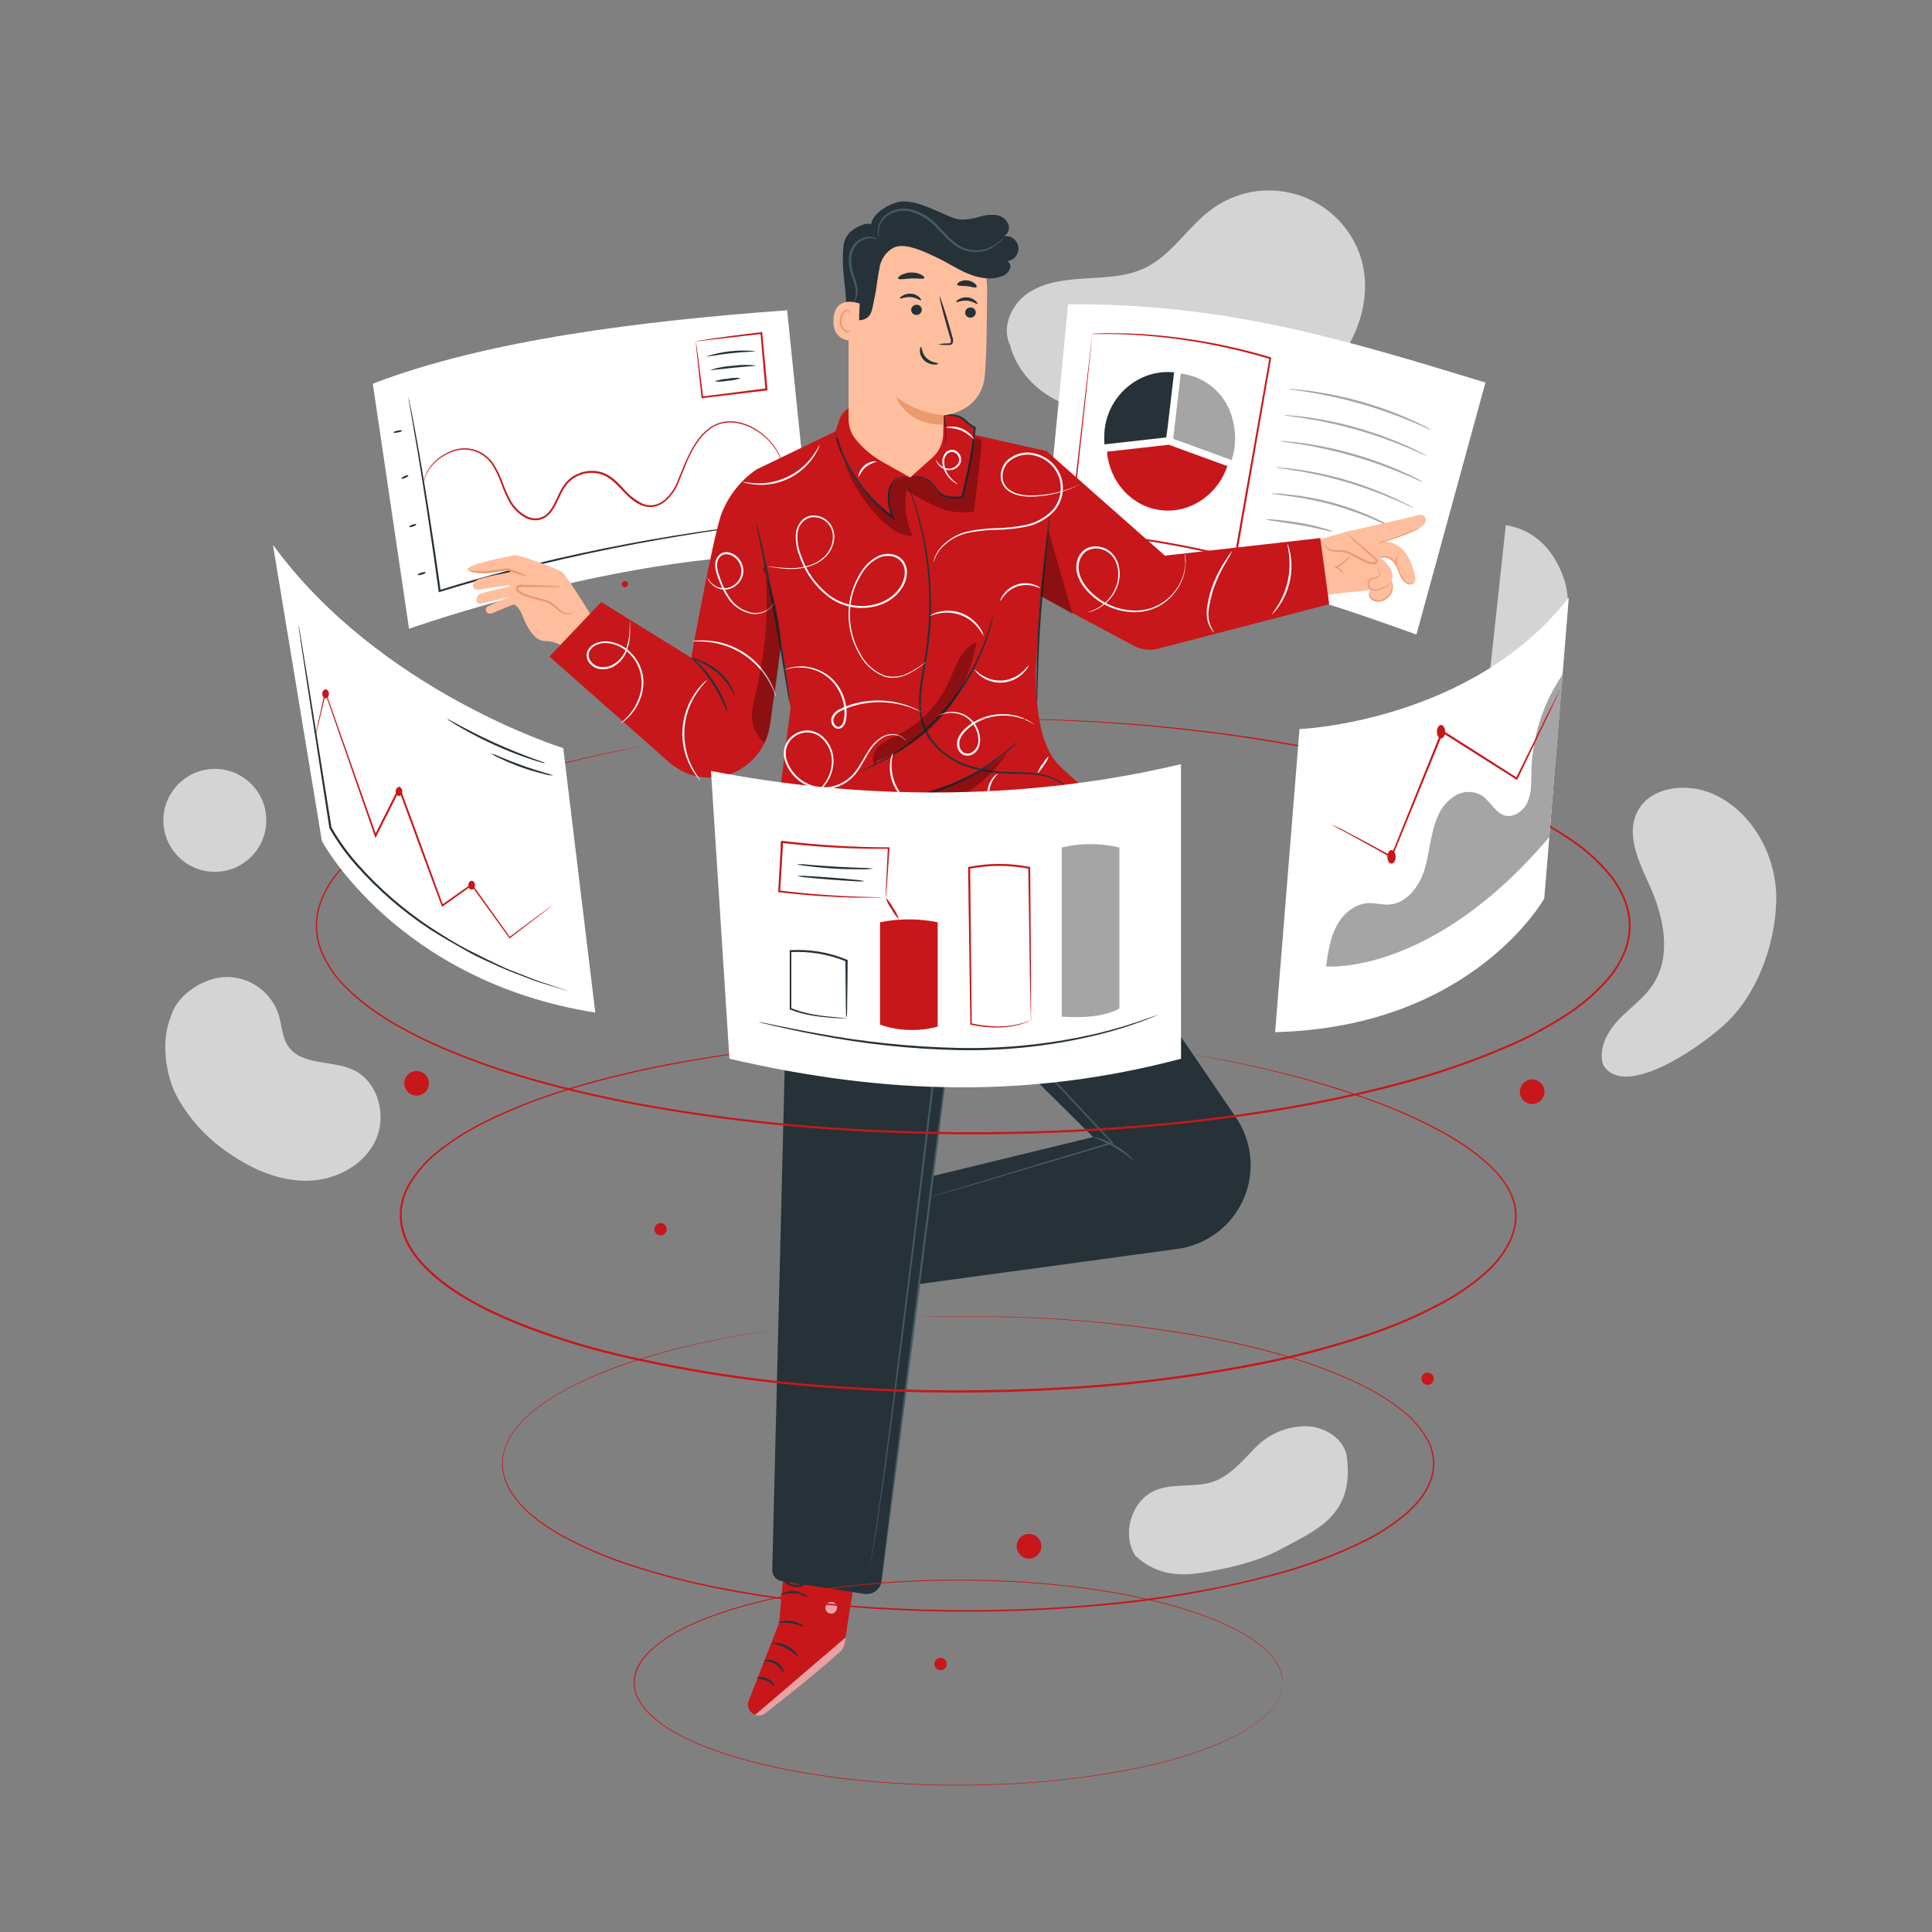 <?xml version="1.0" encoding="UTF-8"?><svg id="Ebene_1" xmlns="http://www.w3.org/2000/svg" viewBox="0 0 500 500"><rect x="0" y="0" width="500" height="500" fill="#808080" stroke="none"/><defs><style>.cls-1{opacity:.6;}.cls-2{fill:#263238;}.cls-3{fill:#263238;}.cls-4{fill:#fff;}.cls-5{fill:#ffbe9d;}.cls-6{fill:#c7171a;}.cls-7{fill:#a5a5a5;}.cls-8{opacity:.3;}.cls-9{fill:#455a64;}.cls-10{stroke:#d4d4d4;stroke-miterlimit:10;}.cls-10,.cls-11{fill:#d4d4d4;}.cls-12{fill:#fafafa;}.cls-13{fill:#eb996e;}</style></defs><path class="cls-11" d="M405,150.58c-1.66-5.39-5.7-13.08-15.3-14.68l-11.32,104.78s21.31-4.25,21.88-15.93c.05-1,4.31-53.09,5.38-66,.32-2.74.1-5.51-.64-8.17Z"/><path class="cls-11" d="M91.38,276.86c-5.55-2.55-13.37-1.06-16.81-6.12-1.6-2.34-1.61-5.37-2.43-8.08-1.87-5.79-7.23-9.75-13.32-9.83-5.92,0-12.94,4.48-14.57,10.17-2.61,6.19-1.55,15,1.6,20.91,3.29,5.91,7.95,10.94,13.6,14.67,5.91,4.07,12.82,7.07,20,7s14.55-3.83,17.67-10.28.78-15.44-5.74-18.44Z"/><path class="cls-11" d="M414.87,275.5c-1.27-4.09,1.07-8.46,4-11.56s6.6-5.59,8.94-9.17c4.78-7.3,2.87-17.09-.66-25.06-2.75-6.22-6.44-13.26-3.52-19.41,3.2-6.75,12.81-7.87,19.64-4.85,10.44,4.62,16.71,16.4,16.42,27.81s-5.07,24.47-13.58,32.07-26.35,18.8-31.26,10.17"/><path class="cls-11" d="M294,402.87c-3.94-5.68-1.19-14.74,5.24-17.27,4.65-1.83,10-.51,14.75-2.15,4.53-1.58,7.68-5.58,11.09-9,3.37-3.38,7.94-5.3,12.71-5.34,5.13,0,10.24,3.33,10.8,8.1.83,7.13-.64,11.89-4.68,15.93-3.07,3.06-8.88,5.87-12.69,7.92-5.8,3.13-14,5-20.46,6s-11.86.13-16.76-4.28"/><circle class="cls-10" cx="55.6" cy="212.31" r="12.82"/><path class="cls-11" d="M286.18,107.22c15.15,1.67,36,2.76,49.4-4.55s21.82-24.62,15.64-38.55c-5.61-12.61-20.39-18.29-33.01-12.67-1.56.7-3.05,1.55-4.44,2.55-6.29,4.53-10.4,11.92-17.38,15.31-4.7,2.28-10.11,2.44-15.33,2.75s-10.69.87-15,3.78-7,8.93-4.61,13.56c-.03-.03,2.83,15.41,24.73,17.82Z"/><path class="cls-4" d="M203.71,80.3c-37.07,2.69-77.55,7.6-107.23,19l9.38,63.43s57.52-20.59,104.33-19.16l-6.48-63.27Z"/><path class="cls-2" d="M201,135.2l-.36.06-1.05.15-4,.5c-1.76.21-3.91.47-6.4.83s-5.33.72-8.45,1.24c-12.51,1.93-29.73,5.12-48.43,10-6.5,1.68-12.77,3.41-18.5,5.21l-.29.08v-.29c-2-14.54-3.94-27.08-5.43-36-.76-4.42-1.37-8-1.79-10.41-.21-1.19-.37-2.12-.49-2.78,0-.3-.08-.54-.11-.72-.01-.08-.01-.17,0-.25.03.08.06.16.07.24,0,.18.09.42.16.71.13.66.32,1.58.57,2.77.48,2.41,1.15,5.94,1.93,10.38,1.58,8.88,3.58,21.42,5.62,36l-.33-.2c5.75-1.82,12-3.56,18.53-5.24,15.98-4.12,32.17-7.4,48.5-9.82,3.13-.49,6-.82,8.47-1.15s4.65-.57,6.41-.75l4.06-.41,1.06-.09c.08-.03.16-.05.25-.06Z"/><path class="cls-6" d="M202.3,119.78s-.14-.44-.43-1.27c-.48-1.18-1.12-2.28-1.91-3.27-1.25-1.58-2.77-2.92-4.5-3.95-.48-.32-1.05-.56-1.6-.85-.59-.26-1.19-.47-1.81-.65-1.33-.42-2.74-.56-4.13-.4-1.52.17-2.97.74-4.2,1.65-1.33,1.01-2.46,2.25-3.36,3.65-2,2.89-3.21,6.41-4.71,10.06-.73,1.93-1.93,3.65-3.49,5-.83.7-1.83,1.17-2.89,1.39-1.1.19-2.23.05-3.26-.38-4.22-1.67-6.1-6.54-10.37-8-2.1-.67-4.37-.48-6.33.52-.96.47-1.81,1.13-2.51,1.94-.66.82-1.22,1.72-1.67,2.68-.95,1.88-1.67,4-3.28,5.45-.79.74-1.8,1.19-2.88,1.29-1.04.06-2.08-.16-3-.64-1.72-.96-3.15-2.36-4.14-4.07-.86-1.61-1.59-3.28-2.19-5-.56-1.58-1.29-3.09-2.17-4.51-.82-1.29-1.96-2.35-3.31-3.08-2.36-1.25-5.17-1.33-7.6-.22-1.86.77-3.51,1.96-4.83,3.48-.82.97-1.44,2.1-1.81,3.31-.26.83-.29,1.3-.33,1.29.02-.45.1-.89.23-1.32.33-1.25.93-2.41,1.75-3.41,1.32-1.57,2.98-2.81,4.87-3.62,2.51-1.18,5.43-1.12,7.89.17,1.41.75,2.61,1.84,3.48,3.18.91,1.44,1.65,2.98,2.23,4.58.61,1.69,1.34,3.33,2.19,4.91.95,1.64,2.34,2.98,4,3.88.85.44,1.8.65,2.75.59.97-.1,1.88-.51,2.59-1.18,1.48-1.35,2.2-3.39,3.15-5.3.46-1,1.05-1.94,1.74-2.8.74-.86,1.65-1.56,2.67-2.06,2.08-1.06,4.5-1.26,6.73-.55,2.27.75,3.9,2.5,5.41,4.08,1.36,1.67,3.07,3.04,5,4,.95.4,1.99.52,3,.35.98-.2,1.9-.64,2.67-1.28,1.49-1.3,2.65-2.95,3.36-4.8,1.49-3.61,2.8-7.18,4.8-10.11.92-1.45,2.1-2.71,3.48-3.74,1.29-.94,2.8-1.52,4.39-1.69,1.44-.15,2.89,0,4.26.45.63.19,1.25.42,1.85.69,2.4,1.17,4.5,2.88,6.13,5,.78,1.02,1.41,2.16,1.85,3.37.11.33.19.66.26,1,0,.06-.01.13-.02.19Z"/><path class="cls-2" d="M104.05,111.45c0,.14-.46.35-1.08.47s-1.15.1-1.17,0,.45-.35,1.07-.47,1.13-.14,1.18,0Z"/><path class="cls-2" d="M105.69,123c.06.14-.3.43-.81.67s-1,.32-1,.19.31-.42.82-.66.93-.3.99-.2Z"/><path class="cls-2" d="M107.74,135.69c0,.14-.33.39-.84.57s-1,.21-1,.08.33-.39.84-.57.95-.21,1-.08Z"/><path class="cls-2" d="M110.2,148.13c0,.14-.39.4-1,.57s-1.06.22-1.1.08.38-.39.94-.57,1.11-.21,1.16-.08Z"/><path class="cls-6" d="M180.11,88.36c.39-.14.8-.24,1.21-.28.8-.13,2-.31,3.45-.52,3-.42,7.21-1,12.26-1.59h.24v.24c.39,4.26.85,9.16,1.33,14.36v.47h-.25l-16.57,2h-.23v-.22c-.46-4.35-.85-8-1.13-10.59-.12-1.22-.21-2.19-.29-2.93-.04-.33-.06-.67-.06-1,.08.35.14.7.18,1.06.11.74.24,1.73.41,3,.33,2.58.78,6.16,1.33,10.46l-.25-.2,16.57-2.11-.23.28v-.21c-.46-5.2-.89-10.11-1.27-14.37l.26.21-16.96,1.94Z"/><path class="cls-2" d="M195.51,90.88c0,.16-2.85.15-6.33.53s-6.27,1-6.31.81c4.07-1.32,8.38-1.78,12.64-1.34Z"/><path class="cls-2" d="M195.69,94.6c0,.15-2.66.25-5.91.57s-5.89.72-5.92.57c1.9-.61,3.87-.98,5.87-1.09,1.98-.28,3.98-.29,5.96-.05Z"/><path class="cls-2" d="M191.72,97.84c-1.08.41-2.22.64-3.38.69-1.13.23-2.28.29-3.43.18,1.08-.4,2.22-.63,3.37-.69,1.13-.23,2.29-.29,3.44-.18Z"/><path class="cls-4" d="M384.43,99c-36.3-11.06-66.93-20.51-108-20.25l-6.28,64.63c42.71,3.78,57,6.58,96.42,20.85l17.86-65.23Z"/><path class="cls-2" d="M302.25,110.07l1.6-13.71c-3.99-.4-7.98.71-11.19,3.1-4.32,3.16-6.87,8.19-6.88,13.54-.02.67,0,1.33.05,2h0l16-1.8.42-3.13Z"/><path class="cls-7" d="M318.8,107.83c-1.55-5.41-5.92-9.56-11.41-10.83l-.48-.1-.31-.07-.94-.14h-.08l-1.58,13.65-.38,3.22,15.12,5.52h0c.38-1.14.64-2.32.78-3.51.3-2.6.05-5.24-.72-7.74Z"/><path class="cls-6" d="M302.48,115.1l-16,1.8c.67,7.76,6.33,14.19,13.93,15.13s14.73-4,17.23-11.4l-15.12-5.52"/><path class="cls-7" d="M370.4,111.28c-.49-.15-.96-.34-1.41-.57-.89-.41-2.19-1-3.81-1.65-4.2-1.76-8.5-3.27-12.88-4.52-4.38-1.26-8.84-2.26-13.34-3-1.72-.28-3.13-.48-4.1-.61-.51-.04-1.01-.12-1.5-.26.51-.02,1.02,0,1.53.06,1,.07,2.39.22,4.13.45,9.08,1.23,17.94,3.76,26.31,7.5,1.6.72,2.88,1.34,3.75,1.8.46.23.9.5,1.32.8Z"/><path class="cls-7" d="M369.3,118c-.48-.16-.96-.35-1.41-.58-.89-.4-2.19-1-3.81-1.64-8.41-3.54-17.21-6.05-26.22-7.48-1.72-.28-3.13-.48-4.1-.61-.51-.05-1.01-.14-1.5-.26.51-.03,1.02-.01,1.53.06,1,.06,2.39.21,4.13.44,4.53.62,9.02,1.56,13.42,2.82,4.4,1.26,8.71,2.83,12.89,4.69,1.6.72,2.88,1.34,3.75,1.8.46.21.91.46,1.32.76Z"/><path class="cls-7" d="M368.2,124.77c-.49-.15-.96-.34-1.41-.57-.89-.4-2.19-1-3.81-1.65-4.2-1.76-8.5-3.28-12.88-4.55-4.39-1.25-8.84-2.25-13.34-3-1.72-.27-3.12-.48-4.1-.61-.51-.04-1.01-.12-1.5-.26.51-.02,1.02,0,1.53.06,1,.07,2.39.22,4.13.45,4.53.62,9.02,1.56,13.42,2.82,4.4,1.25,8.71,2.82,12.89,4.69,1.6.72,2.88,1.34,3.75,1.8.47.23.91.5,1.32.82Z"/><path class="cls-7" d="M366,131.52c-.47-.16-.93-.35-1.37-.57-.86-.41-2.12-1-3.68-1.64-8.14-3.53-16.68-6.05-25.44-7.49-1.68-.28-3-.48-4-.61-.49-.04-.98-.13-1.46-.26.5-.03,1,0,1.49.06.95.06,2.32.21,4,.45,4.41.62,8.77,1.56,13.05,2.82,4.28,1.27,8.46,2.85,12.51,4.72,1.55.72,2.79,1.34,3.62,1.8.45.2.88.44,1.28.72Z"/><path class="cls-7" d="M361.22,136.9c-.42-.13-.83-.29-1.23-.49l-3.31-1.47c-7.24-3.28-14.93-5.48-22.82-6.51l-3.59-.5c-.44-.04-.88-.12-1.31-.23.44-.05.89-.05,1.33,0,.86,0,2.09.16,3.61.33,7.96.84,15.72,3.06,22.93,6.54,1.39.66,2.49,1.22,3.25,1.63.4.19.79.43,1.14.7Z"/><path class="cls-7" d="M345.09,137.66c-.87-.11-1.73-.29-2.58-.53-1.58-.37-3.77-.85-6.21-1.26s-4.67-.73-6.28-1c-.88-.08-1.75-.23-2.6-.45.88-.07,1.77-.04,2.64.08,1.63.14,3.87.38,6.33.81,2.1.36,4.17.83,6.21,1.42.86.21,1.7.53,2.49.93Z"/><path class="cls-6" d="M282.68,86.37l.84-.05,2.5-.08c2.2,0,5.4,0,9.48.21,11.29.75,22.46,2.76,33.3,6l.18.06v.19c-2.5,14.33-5.48,31.36-8.66,49.58-.13.74-.26,1.48-.39,2.2v.28l-.28-.07c-7.32-1.92-14.74-3.45-22.23-4.59-7.17-1.1-14-1.88-20.38-2.28h-.25v-.24c1.75-15.29,3.22-28.09,4.25-37.1.52-4.46.94-8,1.22-10.4.14-1.18.26-2.09.33-2.73,0-.29.07-.52.09-.7s0-.23,0-.22c0,.08,0,.17,0,.25,0,.18,0,.42-.07.72-.06.65-.16,1.58-.28,2.78-.25,2.44-.63,6-1.1,10.46-1,9-2.36,21.75-4,37l-.22-.25c6.39.38,13.25,1.15,20.43,2.24,7.5,1.14,14.95,2.66,22.29,4.58l-.32.21c.13-.72.26-1.46.39-2.2,3.21-18.22,6.21-35.24,8.73-49.56l.15.25c-10.8-3.25-21.93-5.3-33.18-6.13-4.06-.27-7.28-.34-9.44-.33h-3.36l-.02-.08Z"/><g id="freepik--Character--inject-180"><polyline class="cls-6" points="243.04 218.44 278.44 226.28 283.85 218.44 282.98 208.35 277.6 203.43 259.06 203.43 241.74 219.03"/><g class="cls-8"><polyline points="243.04 218.44 278.44 226.28 283.85 218.44 282.98 208.35 277.6 203.43 259.06 203.43 241.74 219.03"/></g><path class="cls-5" d="M297,145.54l44.69-6,7-2s16.11-3.54,17.61-4.08c1.74-.62,2.46.07,2.64.72.29,1-.69,2.17-2.17,2.75-.5.2-8.67,3-8.67,3,.94.2,1.86.47,2.76.8,1.95.66,3.82,3.18,4.76,6.12s.95,3.84-.18,4.26c-.44.13-.91.07-1.3-.18-.63-.38-1.11-.98-1.34-1.68-1.57-4.69-4.5-5.06-4.5-5.06l-.92.26s3,2.11,3,4.67c0,.38-.09.75-.24,1.09.7,2.02-.36,4.22-2.38,4.93-.62.22-1.29.27-1.93.16-.64-.12-1.34-.5-1.43-1.14-.02-.35.05-.69.21-1,.06-.17.12-.35.16-.53l-2.68.37s-6.07.5-8.68,1l-41.84,12.6c-5.73,1.74-11.78-1.49-13.52-7.22-.02-.05-.03-.11-.05-.16h0c-1.63-5.76,1.72-11.74,7.48-13.37.5-.14,1.01-.25,1.52-.31Z"/><path class="cls-5" d="M342.74,140.66c.19.95.97,1.66,1.93,1.78.92.19,1.88.07,2.81.19,2.78.38,4.95,2.91,7.74,3.15.39,0,.89,0,1-.42s-.19-.67-.46-.91l-7-6.17"/><path class="cls-13" d="M348.79,138.28c.29.17.57.37.82.59.5.41,1.23,1,2.11,1.76l3.09,2.65.88.77c.27.27.73.5.81,1.14,0,.32-.18.61-.48.74-.24.1-.49.14-.75.12-.46-.03-.91-.13-1.34-.27-1.54-.65-3.03-1.4-4.47-2.26-.63-.32-1.3-.54-2-.66-.65-.1-1.29-.08-1.87-.12-.97.03-1.9-.37-2.55-1.1-.41-.57-.33-1-.31-1,.11.3.27.59.47.84.64.61,1.51.93,2.4.86.64-.01,1.28,0,1.92.06.74.11,1.46.33,2.14.65,1.43.83,2.9,1.56,4.42,2.21.39.12.8.2,1.21.24.39,0,.72-.11.68-.31s-.32-.52-.62-.78l-.88-.78-3-2.74-2-1.88c-.47-.44-.71-.7-.68-.73Z"/><path class="cls-13" d="M357.35,144.39c.58-.14,1.18-.14,1.76,0,.6.16,1.14.51,1.53,1,.48.63.85,1.34,1.1,2.09.26.77.59,1.52,1,2.22.35.59.86,1.08,1.46,1.41.43.22.94.22,1.37,0,.29-.15.4-.3.39-.31s-.16.08-.44.19c-.4.13-.84.09-1.21-.12-.54-.34-.98-.81-1.3-1.36-.4-.7-.74-1.43-1-2.19-.27-.78-.67-1.51-1.18-2.16-.43-.54-1.03-.93-1.71-1.09-.45-.11-.92-.11-1.37,0-.26.2-.41.3-.4.32Z"/><path class="cls-13" d="M367.39,136.7c-.56.13-1.11.31-1.63.55l-3.88,1.43-3.88,1.37c-.55.15-1.09.35-1.6.61.57-.07,1.14-.19,1.68-.38,1-.29,2.42-.73,3.94-1.28s2.89-1.09,3.86-1.52c.53-.2,1.04-.46,1.51-.78Z"/><path class="cls-13" d="M356.17,146.88s.12.16.35.41c.34.32.53.77.51,1.23-.05.3-.25.55-.53.66-.35.14-.71.24-1.08.3-.47.06-.9.28-1.21.64-.29.43-.37.98-.2,1.47.17.48.53.87,1,1.08.42.2.88.27,1.34.2.72-.15,1.42-.41,2.07-.77.45-.23.85-.53,1.2-.89.13-.13.23-.29.28-.47,0,0-.13.15-.38.37-.36.31-.77.57-1.21.77-.63.32-1.31.54-2,.68-.83.15-1.66-.3-2-1.07-.14-.39-.09-.82.14-1.17.26-.29.61-.48,1-.53.39-.07.78-.19,1.14-.36.35-.16.59-.5.64-.88,0-.53-.23-1.03-.65-1.36-.23-.19-.4-.33-.41-.31Z"/><path class="cls-13" d="M355.21,152.45s-.19,0-.44.21c-.35.31-.54.77-.5,1.24.09.7.54,1.31,1.19,1.59.78.31,1.64.31,2.42,0,.78-.27,1.46-.79,1.93-1.47.38-.55.6-1.19.65-1.86.04-.45-.01-.89-.15-1.32-.03-.16-.1-.31-.2-.44.11.57.15,1.15.11,1.73-.19,1.38-1.13,2.54-2.45,3-.7.27-1.48.27-2.18,0-.56-.22-.97-.72-1.08-1.32-.05-.41.08-.81.35-1.12.2-.15.37-.21.35-.24Z"/><path class="cls-13" d="M347.78,148.78s0-.32-.29-.78c-.38-.61-.96-1.08-1.63-1.33v.3c.35-.16.68-.35,1-.56,1.18-.69,2.15-1.69,2.8-2.89-.91.97-1.91,1.84-3,2.6-.34.21-.67.4-1,.56l-.34.18.36.12c.62.22,1.17.62,1.57,1.14.37.39.48.67.53.66Z"/><path class="cls-13" d="M361.69,144c-.06-.06-.53.46-.59,1.29s.34,1.4.42,1.35-.13-.61-.07-1.33.33-1.25.24-1.31Z"/><path class="cls-5" d="M153.18,159.55s-6.52-10.57-7.68-11.47-11.49-4.68-12.37-4.4-13.4,2.41-12,3.9,10.17-.13,10.17-.13l1.18.59s-7.55,1.2-9.14,2.12-1,2.63.43,2.49,7.93-1.41,8.32-1.14-7.13,1.77-7.94,2.24c-1.09.65-1.2,2.58.18,2.49.81-.06,7.9-1.89,7.9-1.89-2.09.77-4.14,1.66-6.14,2.66-.85.81-.18,2,1,1.76.84-.18,4.81-2.08,5.93-2.32,0,0,1,.28,2,2.4.44,1,2.46,7.15,6.15,7.07,3.27-.07,6.48,2.62,6.48,2.62l5.53-8.99Z"/><path class="cls-13" d="M121.19,147.61c.71.37,1.48.58,2.28.63.85.12,1.72.16,2.58.11,1-.11,2-.25,3.1-.41l2.34-.34h-.14c1.75.72,3.55,1.28,5.4,1.69-1.67-.88-3.42-1.62-5.21-2.22h-.14l-2.32.31-3.07.45c-.83.06-1.67.06-2.5,0-1.42-.1-2.3-.31-2.32-.22Z"/><path class="cls-5" d="M148.29,158.3c-.87.62-2.04.62-2.91,0-.89-.54-1.58-1.36-2.43-2-2.54-1.8-6.21-1.37-8.67-3.29-.34-.26-.68-.7-.49-1.09s.66-.4,1.07-.39l10.31.24"/><path class="cls-13" d="M145.17,151.81c-.36-.09-.74-.14-1.11-.14-.72,0-1.76-.11-3-.16l-4.51-.18h-1.31c-.53-.1-1.07.02-1.51.32-.26.26-.33.66-.17,1,.12.26.29.49.52.67.4.31.83.57,1.29.79,1.75.63,3.53,1.15,5.35,1.53.75.23,1.46.56,2.11,1,.6.41,1.1.91,1.61,1.32.77.74,1.83,1.11,2.9,1,.77-.14,1-.56,1-.56-.31.17-.65.28-1,.34-.98,0-1.92-.41-2.6-1.12-.47-.41-1-.93-1.6-1.4-.68-.47-1.44-.84-2.23-1.08-1.78-.41-3.53-.92-5.25-1.54-.42-.19-.81-.43-1.18-.71-.33-.27-.49-.64-.31-.78s.65-.17,1.09-.16h8.82c.37,0,.73-.05,1.09-.14Z"/><path class="cls-6" d="M204,393.78l-2.37,26.22-7.87,20.21c-.54,1.39.15,2.95,1.54,3.49.05.02.11.04.17.06h0c.83.26,1.74.11,2.44-.42,4.43-3.37,20.66-15.87,20.73-17.8.08-2.23,4.36-27.54,4.36-27.54l-19-4.22Z"/><g class="cls-1"><path class="cls-4" d="M195.47,443.77l23.37-20-.12,1.11c-.11.96-.56,1.85-1.26,2.51-1.88,1.76-7.19,6.52-19.47,16-.72.55-1.66.71-2.52.41v-.03Z"/></g><g class="cls-1"><path class="cls-4" d="M214.43,414.73c-.72.42-1.01,1.31-.68,2.07.39.72,1.26,1.02,2,.69.77-.44,1.08-1.38.72-2.19-.48-.73-1.46-.95-2.21-.49"/></g><path class="cls-3" d="M202.76,433c-.16.06-.59-1.38-2.07-2.3-.91-.49-1.91-.8-2.94-.92,0-.06.34-.23,1-.25.82,0,1.62.24,2.3.69.69.43,1.24,1.06,1.57,1.8.21.6.2.98.14.98Z"/><path class="cls-3" d="M200.49,436.31c-.13.1-.88-.85-2.19-1.39-.82-.25-1.66-.46-2.51-.62.87-.41,1.89-.38,2.74.09,1.47.61,2.11,1.87,1.96,1.92Z"/><path class="cls-3" d="M206.74,428.92c-1.02-.87-2.1-1.66-3.24-2.37-1.94-1.05-3.79-1.17-3.77-1.35,1.41-.21,2.84.09,4.05.84,1.3.58,2.35,1.6,2.96,2.88Z"/><path class="cls-3" d="M208.13,421c-.09.15-1.46-.62-3.34-.9s-3.41,0-3.45-.17c2.29-.92,4.89-.5,6.79,1.07Z"/><path class="cls-3" d="M209,413.33c-1.1-.49-2.26-.83-3.45-1-1.21,0-2.41.15-3.57.47,0-.06.28-.35.93-.63.85-.35,1.77-.5,2.68-.42.92.07,1.8.36,2.59.83.62.35.89.69.82.75Z"/><path class="cls-3" d="M205.79,410.84c-.05-.34-.02-.68.08-1,.19-.9.56-1.75,1.08-2.5.34-.58.85-1.04,1.47-1.31.44-.13.91.02,1.19.38.24.36.34.8.28,1.23-.33,1.8-1.89,3.11-3.72,3.13-1.79-.02-3.4-1.12-4.06-2.79-.16-.42-.14-.88.07-1.28.26-.38.73-.55,1.17-.43.63.21,1.19.59,1.62,1.09.65.65,1.18,1.41,1.56,2.24.16.29.27.62.3.95-.57-1.07-1.29-2.04-2.14-2.9-.4-.42-.89-.73-1.44-.91-.24-.07-.5.02-.64.23-.12.27-.12.57,0,.84.61,1.42,1.99,2.35,3.54,2.38,1.55-.02,2.87-1.1,3.2-2.61.05-.3,0-.6-.16-.86-.15-.21-.41-.3-.65-.22-.53.22-.97.6-1.27,1.08-.68.99-1.18,2.09-1.48,3.26Z"/><path class="cls-3" d="M228.14,409.17l19.63-155.45-6.28-36.14-37,2-4.63,186.72c-.04,1.39.93,2.61,2.3,2.87l21.56,3.33c2.11.32,4.09-1.13,4.41-3.24,0-.03,0-.06.01-.09Z"/><path class="cls-3" d="M247.2,258.93l35.71,35.34-51.37,12.49,3.65,25.92,69.54-9.46c5.94-.81,11.29-4.03,14.8-8.89h0c5.39-7.47,5.52-17.51.34-25.12l-54.18-79.52-24.2,7.89,5.71,41.35Z"/><path class="cls-9" d="M245.23,249.94c.58,1.43,1,2.92,1.24,4.44.42,1.48.67,3.01.73,4.55-.57-1.43-.99-2.92-1.24-4.44-.41-1.49-.66-3.01-.73-4.55Z"/><path class="cls-9" d="M240,310l.85-.28,2.5-.78,9.58-2.91,34.86-10.48-.09.33-42.86-45.65.45-.14c-.85,7.17-1.74,14.66-2.64,22.3-4.42,37-8.58,70.52-11.79,94.74-1.6,12.11-3,21.9-4,28.66-.57,3.36-1,6-1.34,7.75-.18.87-.33,1.53-.43,2s-.16.68-.16.68c0,0,0-.24.11-.69s.22-1.14.38-2c.36-1.76.7-4.39,1.24-7.76,1-6.77,2.32-16.56,3.86-28.68,3.13-24.22,7.22-57.73,11.64-94.75.91-7.64,1.8-15.13,2.65-22.3l.06-.55.38.4,42.75,45.73.22.24-.31.09-34.91,10.32-9.62,2.81-2.51.72c-.54.2-.87.2-.87.2Z"/><path class="cls-9" d="M228.47,406.24c-.14,0,3.94-33,9.11-73.69s9.48-73.64,9.62-73.62-3.93,33-9.1,73.69-9.48,73.63-9.63,73.62Z"/><path class="cls-9" d="M241.41,233.49c.36.77.63,1.58.82,2.41.44,1.5,1,3.61,1.5,5.95s.89,4.48,1.12,6c.18.83.26,1.68.25,2.53-.28-.8-.49-1.63-.61-2.47-.37-1.71-.8-3.74-1.27-6s-1-4.26-1.34-6c-.24-.79-.4-1.6-.47-2.42Z"/><path class="cls-9" d="M243.7,230.44s.5-.49,1.45-.16c.56.21.97.69,1.08,1.28.14.74-.18,1.49-.81,1.9-.65.35-1.44.26-2-.21-.46-.4-.64-1.03-.46-1.61.1-.37.34-.69.67-.89.23-.13.38-.13.39-.1-.34.27-.59.65-.7,1.07-.1.43.06.89.41,1.16.42.33,1,.38,1.48.13.44-.31.68-.84.6-1.37-.07-.44-.36-.81-.76-1-.43-.18-.89-.25-1.35-.2Z"/><path class="cls-9" d="M293.43,300.32c-.11.11-2.12-1.74-5-3.4s-5.48-2.52-5.43-2.67c2.03.36,3.97,1.11,5.7,2.22,1.81.96,3.42,2.27,4.73,3.85Z"/><path class="cls-6" d="M216.25,111.61l-20.5,9.9,8.84,61.68-3.47,27.68c-.45,3.57.9,7.12,3.61,9.49h0l33.11-.65,23.16-12.71,10.65-1.8-4.36-21.07,2-29.89,24.23,12.93c1.87,1,4.04,1.26,6.09.73l44.39-11.53-2.31-17.12-40.22,4.55-30.63-27.06-22.8-5.13-4.04-6.71h-23.33l-1.67,1.22c-.78.59-1.37,1.39-1.69,2.31l-1.06,3.18Z"/><path class="cls-6" d="M195.75,121.51c-4.26,2.93-7.49,7.13-9.23,12-2.34,7.28-7.63,36.71-7.63,36.71l-23.29-14.42-13.42,14.11,31,27.38c4.76,4.2,11.57,5.14,17.29,2.39h0c4.77-2.3,8.07-6.84,8.79-12.09l3.81-27.91-7.32-38.17Z"/><polygon class="cls-5" points="265.69 209.69 264.25 207.57 248.92 210.4 246.1 216.93 265.69 209.69"/><path class="cls-6" d="M204.73,220.36c13.7,5.51,28.33,3.48,41.37-3.43,3.94-2.09,7.59-4.68,11.55-6.74,3.96-2.06,8.34-3.57,12.79-3.26s8.93,2.76,10.71,6.85,0,9.65-4.19,11.18l1.48,1.32c6.15-2.86,9.07-11.14,6.07-17.23-2.3-4.66-7.14-7.45-10.68-11.26-5.21-5.6-5.75-16.44-5.79-24.88"/><path class="cls-3" d="M234.78,123.54c-.33.03-.67.03-1,0-.92.07-1.78.47-2.43,1.12-.87,1.11-1.3,2.5-1.21,3.91,0,1.81.39,3.59,1.11,5.25l.39.86-.75-.56c-1.85-1.37-3.58-2.9-5.17-4.57-3.4-3.51-6.1-7.63-7.94-12.16-.54-1.37-.97-2.78-1.29-4.22-.12-.53-.19-1.07-.23-1.61.5,1.93,1.12,3.83,1.86,5.69,1.93,4.43,4.64,8.47,8,11.94,1.57,1.64,3.27,3.16,5.08,4.53l-.37.31c-.4-.9-.68-1.84-.85-2.81-.17-.87-.25-1.76-.23-2.65-.07-1.5.43-2.98,1.41-4.12.71-.68,1.65-1.06,2.63-1.07.34.01.67.07.99.16Z"/><path class="cls-6" d="M236,123.54c1.69-.73,4.19.34,5.4,1.72.8.92,1.25,2.18,2.3,2.78s4.39,1.07,5.36.33c0,0,.59-2.85.91-4,1.11-4.49,1.87-9.07,2.27-13.68-3.22-1.57-2.33-3.63-8.14-3.23.84,2.65.91,5.49.21,8.18"/><path class="cls-3" d="M244.32,115.61c-.06,0,.21-.77.33-2.19.13-2-.11-4.02-.72-5.93l-.07-.24h.24c1.44-.19,2.9-.06,4.28.38.75.35,1.43.83,2,1.43.59.56,1.27,1.03,2,1.38l.16.08v.17c-.26,2.43-.55,5.08-1,7.82-.3,1.79-.66,3.52-1.08,5.17s-.75,3.24-1.1,4.74v.1l-.06.05c-.52.3-1.12.44-1.72.41-.54,0-1.07-.03-1.6-.1-.51-.07-1.01-.18-1.5-.33-.49-.13-.93-.37-1.31-.71-.58-.65-1.1-1.36-1.54-2.12-.43-.58-.96-1.06-1.58-1.43-.86-.56-1.86-.87-2.88-.9-.36.02-.73.07-1.08.16.33-.19.7-.3,1.08-.31,1.06-.03,2.1.25,3,.8.67.37,1.25.87,1.71,1.48.44.71.96,1.38,1.53,2,.76.54,1.67.85,2.6.9.51.07,1.02.09,1.53.08.5.02,1-.1,1.44-.33l-.09.14c.34-1.51.66-3.13,1.07-4.77s.77-3.36,1.06-5.14c.46-2.72.76-5.36,1-7.78l.14.25c-.79-.38-1.52-.87-2.16-1.47-.52-.57-1.14-1.03-1.83-1.36-1.32-.43-2.71-.57-4.08-.42l.17-.25c.59,1.97.78,4.03.57,6.07-.07.55-.19,1.1-.34,1.63-.03.19-.09.37-.17.54Z"/><path class="cls-3" d="M278.48,210v-1.14c-.09-1.09-.43-2.15-1-3.09-.91-1.47-2.18-2.69-3.68-3.55-2.03-1.08-4.27-1.69-6.56-1.8-2.54-.23-5.36-.09-8.39-.3-3.24-.18-6.43-.85-9.46-2-3.38-1.29-6.33-3.5-8.53-6.38-1.14-1.54-1.97-3.28-2.45-5.13-.48-1.9-.67-3.87-.56-5.83.15-4,1.06-7.71,1.61-11.35.55-3.5.88-7.02,1-10.56.29-10.07-1.15-20.11-4.27-29.68-.42-1.37-.81-2.41-1.06-3.12-.12-.34-.21-.61-.28-.82-.04-.09-.06-.18-.08-.28,0,0,.05.08.13.26s.19.47.33.8c.28.7.7,1.73,1.16,3.1,1.33,3.84,2.37,7.77,3.12,11.76,1.1,5.93,1.58,11.97,1.43,18-.11,3.56-.45,7.11-1,10.63-.54,3.66-1.44,7.4-1.59,11.29-.3,3.78.72,7.54,2.9,10.64,2.13,2.81,5.01,4.96,8.3,6.23,2.98,1.14,6.12,1.81,9.31,2,3,.22,5.82.11,8.4.37,2.36.13,4.67.8,6.74,1.95,1.53.9,2.8,2.17,3.7,3.7.56.97.88,2.06.92,3.18.01.29,0,.58-.05.87-.06.19-.08.25-.09.25Z"/><path class="cls-3" d="M263.52,191.79c-.35.43-.73.84-1.15,1.2-.38.37-.86.82-1.44,1.31s-1.22,1.08-2,1.65c-1.76,1.39-3.61,2.67-5.53,3.83-4.72,2.84-9.82,4.98-15.16,6.35-2.18.55-4.38.97-6.61,1.25-.95.15-1.81.2-2.57.26s-1.41.1-1.95.11c-.55.05-1.11.05-1.66,0,.54-.1,1.1-.17,1.65-.19.53,0,1.18-.09,1.93-.19s1.61-.16,2.55-.33c2.2-.34,4.39-.79,6.54-1.36,2.63-.71,5.21-1.59,7.73-2.63,2.51-1.07,4.95-2.29,7.3-3.67,1.92-1.13,3.77-2.37,5.56-3.7.77-.55,1.43-1.11,2-1.58s1.09-.89,1.49-1.24c.41-.39.86-.75,1.32-1.07Z"/><path class="cls-3" d="M257.08,159c0,.19-.03.37-.09.55l-.35,1.56c-.17.83-.39,1.64-.66,2.44-.3.94-.59,2-1.06,3.18-.23.58-.46,1.19-.7,1.82s-.57,1.26-.86,1.93c-.58,1.35-1.34,2.71-2.11,4.16-3.51,6.24-8.15,11.77-13.68,16.31-1.3,1-2.51,2-3.74,2.8-.6.41-1.17.83-1.75,1.19l-1.67,1c-1,.67-2.07,1.15-2.95,1.61-.74.4-1.5.75-2.28,1.07l-1.48.62c-.17.08-.35.14-.53.18.15-.11.32-.21.49-.28l1.43-.7c.63-.29,1.39-.66,2.24-1.15s1.86-1,2.89-1.66l1.64-1c.57-.36,1.13-.79,1.73-1.2,1.2-.81,2.39-1.8,3.67-2.82,2.7-2.29,5.21-4.79,7.51-7.48,2.25-2.73,4.27-5.64,6.06-8.69.78-1.44,1.55-2.78,2.13-4.11.31-.66.63-1.29.89-1.91l.72-1.8c.5-1.13.81-2.2,1.13-3.13s.57-1.74.75-2.41l.44-1.53c.04-.19.1-.38.19-.55Z"/><path class="cls-3" d="M214.91,225.38c-.69-.33-1.31-.79-1.83-1.36-2.67-2.61-4.18-6.19-4.17-9.93-.04-.76.06-1.52.3-2.25.09,0,0,.87.07,2.24.2,3.6,1.64,7.02,4.07,9.69.93,1.01,1.65,1.54,1.56,1.61Z"/><path class="cls-3" d="M214.18,217.59c.15,0-.13,1.33,0,2.9s.62,2.8.48,2.87c-1.14-1.71-1.33-3.89-.49-5.77h.01Z"/><path class="cls-3" d="M204.31,181.79c-.06-.15-.1-.31-.12-.47-.07-.37-.15-.82-.25-1.36-.21-1.26-.5-3-.84-5-.7-4.23-1.7-10.07-2.9-16.5s-2.37-12.25-3.2-16.46c-.42-2-.77-3.72-1-5-.11-.54-.19-1-.26-1.35-.05-.16-.07-.32-.06-.49.07.15.13.3.16.46.1.37.21.81.35,1.34.3,1.16.71,2.85,1.19,4.94,1,4.18,2.19,10,3.4,16.42s2.13,12.3,2.74,16.54c.31,2.13.54,3.85.68,5,.06.55.11,1,.15,1.38.02.18,0,.37-.04.55Z"/><path class="cls-3" d="M268.31,181.79c-.03-.16-.05-.33-.05-.49v-6.65c0-4.41.24-10.5.75-17.21s1.18-12.77,1.7-17.15c.27-2.13.49-3.88.66-5.18.08-.56.15-1.03.21-1.41.02-.16.05-.32.1-.48.03.17.03.33,0,.5,0,.38-.07.85-.11,1.41-.12,1.31-.29,3.06-.49,5.2-.43,4.38-1,10.44-1.55,17.15s-.76,12.78-.9,17.18c-.06,2.14-.11,3.9-.15,5.22l-.05,1.42c-.01.17-.05.33-.12.49Z"/><path class="cls-3" d="M188.35,184.37c-.17.07-1.49-3.57-4-7.53s-5.55-6.45-5.42-6.58c.74.43,1.41.97,2,1.59,1.47,1.42,2.78,2.99,3.9,4.7,1.1,1.71,2.04,3.53,2.8,5.42.34.77.58,1.57.72,2.4Z"/><path class="cls-3" d="M190.07,180c-.41-.64-.79-1.31-1.12-2-.92-1.52-2.09-2.88-3.46-4-1.4-1.11-2.94-2.05-4.57-2.79-.69-.28-1.36-.61-2-1,.75.11,1.48.32,2.17.64,1.72.65,3.33,1.58,4.76,2.73,1.43,1.17,2.61,2.62,3.45,4.27.38.67.64,1.39.77,2.15Z"/><path class="cls-12" d="M200.37,156s-.05.16-.21.44c-.24.4-.55.77-.91,1.07-1.36,1.13-3.15,1.62-4.9,1.32-2.57-.54-4.8-2.11-6.16-4.35-.81-1.26-1.48-2.6-2-4-.28-.73-.56-1.47-.8-2.25-.27-.81-.36-1.67-.28-2.52.1-.89.54-1.7,1.22-2.27.71-.52,1.62-.68,2.47-.44,1.54.43,2.78,1.6,3.29,3.12.5,1.35.35,2.86-.41,4.09-.65,1.05-1.67,1.83-2.85,2.19-.99.3-2.05.25-3-.14-.7-.27-1.34-.71-1.85-1.26-.33-.34-.59-.74-.78-1.17-.13-.3-.17-.46-.15-.47.28.55.64,1.05,1.07,1.5.52.5,1.13.89,1.81,1.13.89.32,1.85.34,2.75.06,1.08-.35,2-1.08,2.59-2.06.67-1.12.79-2.48.33-3.7-.47-1.37-1.6-2.42-3-2.79-.69-.18-1.42-.05-2,.36-.57.49-.92,1.18-1,1.92-.18,1.55.52,3.07,1,4.51.52,1.4,1.19,2.75,2,4,1.28,2.15,3.38,3.69,5.82,4.26,1.66.3,3.37-.1,4.71-1.12.47-.42.89-.9,1.24-1.43Z"/><path class="cls-12" d="M239.69,171.33l-.28.23c-.2.17-.48.38-.83.65-1.08.82-2.23,1.55-3.44,2.16-.89.44-1.83.76-2.81.94-1.17.21-2.38.13-3.51-.23-2.7-1.06-4.94-3.04-6.33-5.58-3.93-6.56-3.86-14.76.18-21.25,1.1-1.9,2.74-3.44,4.71-4.4,1.06-.46,2.23-.61,3.37-.43,1.18.16,2.26.77,3,1.71.73.98,1.06,2.2.94,3.41-.09,1.2-.46,2.37-1.08,3.4-1.3,2.08-3.26,3.66-5.56,4.51-2.28.85-4.74,1.1-7.14.74-2.33-.36-4.53-1.28-6.43-2.67-3.53-2.69-6.17-6.39-7.57-10.6-.79-1.92-1.11-4-.92-6.07.15-1,.56-1.95,1.17-2.76.6-.8,1.46-1.37,2.44-1.59,1.86-.35,3.76.32,5,1.74,1.11,1.33,1.55,3.09,1.21,4.79-.26,1.51-.98,2.9-2.05,4-.96.97-2.11,1.72-3.38,2.21-2.02.78-4.19,1.12-6.35,1-1.34-.06-2.68-.2-4-.41l-1.05-.17-.35-.07h.36l1.05.12c.92.09,2.28.27,4,.31,2.13.1,4.25-.24,6.24-1,1.22-.49,2.33-1.23,3.25-2.17,1.02-1.06,1.69-2.41,1.93-3.87.31-1.59-.11-3.23-1.15-4.47-1.16-1.3-2.92-1.9-4.64-1.58-1.8.54-3.09,2.13-3.25,4-.18,1.99.14,4,.92,5.84,1.37,4.11,3.95,7.72,7.4,10.35,1.84,1.34,3.97,2.21,6.22,2.56,2.31.35,4.68.11,6.87-.71,2.19-.8,4.06-2.3,5.3-4.28.57-.97.92-2.06,1-3.18.12-1.08-.18-2.17-.83-3.05-.67-.84-1.64-1.39-2.7-1.53-1.05-.16-2.12-.03-3.1.39-1.88.92-3.44,2.38-4.49,4.2-2.11,3.31-3.17,7.18-3.05,11.1.07,3.42,1.03,6.76,2.77,9.7,1.33,2.49,3.5,4.43,6.11,5.49,2.05.6,4.25.38,6.14-.61,1.21-.59,2.37-1.29,3.47-2.07l.86-.6c.12-.08.25-.15.38-.2Z"/><path class="cls-12" d="M212.1,115.22c-.06.31-.17.61-.32.89-.36.79-.79,1.54-1.29,2.25-3.32,4.83-8.97,7.53-14.82,7.07-.86-.06-1.71-.19-2.55-.41-.32-.06-.62-.17-.9-.32,0-.09,1.32.29,3.47.37,5.68.23,11.11-2.36,14.51-6.92,1.29-1.72,1.8-2.98,1.9-2.93Z"/><path class="cls-12" d="M226.87,119.47c-1.01.3-1.97.77-2.82,1.39-.75.74-1.37,1.61-1.83,2.56-.06,0-.08-.4.12-1,.56-1.56,1.91-2.7,3.54-3,.61-.09.99,0,.99.05Z"/><path class="cls-12" d="M248,125.35c-.31-.07-.6-.2-.85-.39-.73-.45-1.37-1.04-1.88-1.73-.79-1.02-1.27-2.25-1.39-3.54-.07-.8.15-1.6.62-2.25.5-.76,1.41-1.15,2.31-1,.87.22,1.56.89,1.82,1.75.26.79.08,1.67-.46,2.3-.87,1.07-2.32,1.47-3.62,1-.83-.32-1.53-.89-2-1.64-.19-.25-.32-.55-.37-.86,0,0,.18.29.54.74.49.65,1.16,1.14,1.93,1.41,1.13.38,2.38.01,3.13-.91.43-.51.56-1.21.35-1.85-.21-.68-.76-1.2-1.45-1.39-.7-.12-1.41.19-1.8.78-.39.56-.58,1.23-.54,1.91.09,1.21.51,2.37,1.21,3.36.69.9,1.51,1.68,2.45,2.31Z"/><path class="cls-12" d="M252,113.68c-.97-.94-2.09-1.72-3.31-2.31-1.29-.43-2.64-.66-4-.68,0-.06.43-.24,1.2-.29,1.02-.07,2.05.09,3,.49.94.39,1.78.98,2.46,1.73.52.58.71,1.03.65,1.06Z"/><path class="cls-12" d="M279.5,125.32s-.06.05-.19.12l-.6.32c-.54.26-1.34.62-2.41,1-3.02,1.11-6.2,1.71-9.42,1.77-1.08.02-2.15-.08-3.2-.31-1.16-.24-2.25-.77-3.15-1.54-.97-.87-1.53-2.11-1.55-3.42-.01-1.37.46-2.7,1.33-3.76,2.06-2.15,5.17-2.93,8-2,3.04.85,5.44,3.17,6.38,6.18.91,3.03.18,6.3-1.91,8.67-2,2.06-4.58,3.46-7.4,4-2.5.48-5.04.74-7.59.77-2.2.04-4.39.25-6.55.64-3.15.51-6,2.14-8.05,4.59-.7.93-1.22,1.99-1.54,3.11-.01-.08-.01-.15,0-.23,0-.15.07-.38.16-.66.27-.84.67-1.63,1.18-2.34,2.03-2.56,4.93-4.28,8.15-4.83,2.18-.42,4.38-.66,6.6-.71,2.52-.04,5.03-.31,7.5-.8,2.71-.53,5.2-1.88,7.13-3.86,1.97-2.23,2.65-5.33,1.79-8.18-.88-2.84-3.14-5.03-6-5.84-2.64-.85-5.53-.13-7.46,1.86-.81.97-1.25,2.19-1.24,3.45,0,1.18.5,2.31,1.38,3.11.86.74,1.89,1.24,3,1.47,1.02.23,2.06.34,3.1.33,3.18-.03,6.34-.57,9.36-1.59,1.06-.37,1.87-.7,2.42-.93.25-.15.51-.28.78-.39Z"/><path class="cls-12" d="M254.56,164.59c-.09,0-.43-.84-1.35-2-2.39-3.13-6.35-4.63-10.21-3.85-1.45.28-2.29.7-2.33.62.66-.5,1.43-.84,2.25-1,4.02-1.03,8.26.57,10.6,4,.51.65.87,1.42,1.04,2.23Z"/><path class="cls-12" d="M266.24,172.15c-.28.77-.75,1.46-1.37,2-2.93,3-7.63,3.37-11,.87-.7-.45-1.27-1.06-1.67-1.78.07-.07.64.68,1.88,1.47,1.6,1.04,3.49,1.53,5.39,1.4,1.9-.18,3.69-.96,5.11-2.23,1.13-.96,1.58-1.79,1.66-1.73Z"/><path class="cls-12" d="M269.28,152.25c0,.08-.65-.29-1.71-.57-2.81-.78-5.82.18-7.66,2.45-.7.85-1,1.49-1.06,1.46.1-.62.37-1.2.77-1.68,1.8-2.57,5.1-3.63,8.06-2.58.6.16,1.16.48,1.6.92Z"/><path class="cls-12" d="M306.54,143.05c.08.24.14.49.18.74.07.3.11.61.12.92.04.42.04.85,0,1.27-.12,2.73-1.13,5.34-2.87,7.45-1.15,1.48-2.61,2.7-4.27,3.57-1.93.98-4.07,1.47-6.24,1.43-5.02-.09-9.73-2.42-12.85-6.35-.82-1.03-1.44-2.21-1.81-3.47-.36-1.25-.33-2.57.06-3.81.38-1.22,1.22-2.25,2.34-2.86,1.09-.53,2.33-.68,3.52-.41,1.13.22,2.18.76,3,1.57.75.77,1.31,1.69,1.64,2.71.57,1.82.55,3.77-.05,5.58-.48,1.49-1.29,2.86-2.36,4-.8.85-1.73,1.56-2.75,2.12-.64.34-1.31.62-2,.82-.25.07-.5.11-.76.14.94-.29,1.84-.67,2.7-1.13,2.3-1.33,4.03-3.47,4.86-6,.55-1.73.55-3.6,0-5.33-.31-.95-.84-1.81-1.55-2.52-.76-.73-1.71-1.23-2.74-1.43-1.08-.24-2.21-.1-3.2.38-1,.55-1.75,1.48-2.08,2.58-.37,1.14-.38,2.36-.05,3.51.35,1.2.93,2.32,1.72,3.29,3.03,3.8,7.58,6.07,12.44,6.19,3.98.11,7.78-1.64,10.27-4.74,1.71-2.04,2.74-4.57,2.95-7.23,0-1-.07-2-.22-2.99Z"/><path class="cls-12" d="M314.25,163.76c-.24-.2-.45-.43-.61-.69-.49-.68-.86-1.45-1.09-2.26-.3-1.22-.35-2.48-.15-3.72.24-1.49.57-2.97,1-4.42.87-2.6,2.07-5.09,3.58-7.38.56-.88,1-1.59,1.38-2.06.16-.26.35-.51.57-.72-.47,1.04-1.02,2.04-1.63,3-1.4,2.32-2.54,4.78-3.4,7.34-.41,1.43-.75,2.88-1,4.34-.23,1.18-.23,2.38,0,3.56.32,1.06.78,2.07,1.35,3.01Z"/><path class="cls-12" d="M333.19,140.75c.14.22.24.47.3.72.22.67.39,1.35.5,2.05.77,4.68-.3,9.47-2.99,13.37-.39.59-.83,1.14-1.32,1.65-.35.36-.55.55-.58.53s.67-.89,1.59-2.38c1.2-1.95,2.06-4.08,2.57-6.31.49-2.23.6-4.53.33-6.8-.17-1.75-.49-2.8-.4-2.83Z"/><path class="cls-12" d="M267.75,187.52c-.15-.06-.3-.14-.43-.23-.39-.24-.8-.46-1.22-.66-1.53-.74-3.19-1.2-4.88-1.37-2.51-.24-5.03.17-7.34,1.18-1.36.59-2.6,1.41-3.67,2.43-.57.52-1.05,1.12-1.44,1.78-.4.66-.58,1.43-.5,2.2.07.75.45,1.43,1.06,1.88.61.36,1.36.39,2,.09,1.27-.69,2.01-2.07,1.86-3.51-.09-2.52-1.5-4.8-3.71-6-1.51-.78-3.24-1.01-4.9-.64-.6.16-1.2.35-1.78.57.13-.11.27-.2.42-.27.42-.21.86-.38,1.31-.5,1.71-.45,3.53-.27,5.12.52,2.37,1.24,3.9,3.66,4,6.33.02.78-.12,1.55-.43,2.26-.33.77-.94,1.38-1.7,1.73-.81.39-1.76.34-2.53-.13-.74-.53-1.21-1.35-1.3-2.25-.09-.88.11-1.76.57-2.51.41-.71.93-1.35,1.54-1.9,1.12-1.05,2.42-1.9,3.83-2.5,2.38-1.02,4.99-1.4,7.57-1.11,1.73.2,3.4.73,4.93,1.56.42.22.81.47,1.19.75.31.17.45.28.43.3Z"/><path class="cls-12" d="M271.37,195.79c-.25.84-.66,1.62-1.21,2.29-.79,1.19-1.52,2.09-1.64,2,.25-.84.66-1.62,1.21-2.29.79-1.18,1.52-2.08,1.64-2Z"/><path class="cls-12" d="M284.07,210.1c-.08,0-.22-.35-.57-.87-.92-1.36-2.43-2.19-4.07-2.26-.62,0-1,.05-1,0s.35-.27,1-.34c1.83-.14,3.56.82,4.4,2.45.28.58.3,1.01.24,1.02Z"/><path class="cls-12" d="M242.76,205c0,.07-1.2.68-3.13,1.79-2.53,1.38-4.83,3.15-6.8,5.25-1.93,2.13-3.19,4.79-3.61,7.64-.1,1.19-.08,2.38.06,3.57-.14-.3-.24-.61-.28-.94-.18-.87-.22-1.77-.14-2.66.32-2.96,1.57-5.75,3.58-7.95,2-2.15,4.37-3.93,7-5.24,1-.51,1.82-.89,2.39-1.14.29-.15.61-.26.93-.32Z"/><path class="cls-12" d="M257.45,209.89s-.56-.33-1.09-1.2c-1.34-2.38-1.09-5.34.63-7.47.32-.45.76-.79,1.27-1,.06.08-.43.45-1,1.23-1.43,2.09-1.65,4.77-.59,7.07.43.85.85,1.31.78,1.37Z"/><path class="cls-12" d="M234.49,191.77s-.18-.22-.58-.58c-.59-.5-1.31-.81-2.08-.92-1.21-.18-2.45.08-3.49.72-1.36.9-2.49,2.1-3.31,3.5-1,1.52-1.82,3.35-3.09,5.13-1.35,1.93-3.28,3.38-5.51,4.12-2.49.83-5.2.67-7.57-.44-2.56-1.18-4.56-3.31-5.57-5.94-.52-1.35-.58-2.83-.17-4.21.46-1.34,1.38-2.47,2.6-3.18,1.15-.73,2.51-1.04,3.86-.89,1.28.18,2.48.75,3.43,1.63,1.76,1.62,2.74,3.9,2.71,6.29-.04,2.05-.69,4.03-1.86,5.71-.95,1.38-2.18,2.54-3.62,3.4-1.07.65-2.23,1.15-3.43,1.5-.76.22-1.53.38-2.31.48l-.61.07h-.22c.27-.08.54-.13.81-.17.77-.14,1.53-.34,2.27-.58,1.17-.37,2.3-.89,3.34-1.55,1.38-.86,2.56-2,3.46-3.35,1.11-1.63,1.71-3.54,1.74-5.51,0-2.25-.94-4.41-2.6-5.93-.88-.81-1.99-1.33-3.17-1.49-1.24-.13-2.49.16-3.54.82-1.11.66-1.95,1.69-2.37,2.91-.38,1.28-.32,2.64.17,3.88.97,2.5,2.87,4.52,5.3,5.65,2.25,1.07,4.83,1.22,7.2.44,2.15-.7,4.01-2.08,5.31-3.92,1.25-1.71,2.11-3.54,3.13-5.07.87-1.44,2.06-2.65,3.48-3.55,1.1-.65,2.4-.89,3.66-.67.79.12,1.53.47,2.12,1,.21.2.38.44.51.7Z"/><path class="cls-12" d="M234.82,207.35c-.63-.3-1.18-.73-1.61-1.27-2.31-2.5-3.33-5.92-2.77-9.28.07-.71.29-1.39.65-2,.09,0-.15.77-.28,2-.35,3.24.62,6.48,2.67,9,.79.99,1.4,1.48,1.34,1.55Z"/><path class="cls-12" d="M238.5,184.3s-.7-.34-2-.85c-4.58-1.83-9.6-2.21-14.4-1.08-1.67.39-3.29.99-4.8,1.8-.76.4-1.33,1.08-1.59,1.9-.16.82.25,1.64,1,2,.37.08.75-.04,1-.32.29-.31.5-.69.6-1.11.21-.87.28-1.77.23-2.66-.07-1.71-.51-3.38-1.28-4.91-.69-1.39-1.64-2.62-2.82-3.63-1.03-.87-2.22-1.55-3.49-2-1.86-.66-3.84-.85-5.79-.58-1.38.22-2.11.53-2.12.48.16-.1.33-.18.51-.24,2.43-.88,5.1-.88,7.53,0,1.32.44,2.56,1.12,3.64,2,1.24,1.03,2.26,2.3,3,3.74.82,1.59,1.28,3.33,1.36,5.11.06.95-.02,1.9-.24,2.82-.13.5-.38.96-.73,1.34-.4.42-1,.59-1.56.45-.53-.18-.96-.56-1.19-1.07-.23-.48-.3-1.02-.22-1.54.28-.97.95-1.77,1.84-2.24,1.56-.83,3.22-1.44,4.95-1.82,2.91-.67,5.91-.78,8.86-.33,1.98.3,3.9.87,5.73,1.68.51.22,1,.48,1.48.76.35.18.51.28.5.3Z"/><path class="cls-12" d="M160.57,187.17s.62-.48,1.61-1.48c1.39-1.42,2.46-3.13,3.14-5,1.06-2.74.97-5.79-.25-8.46-.73-1.55-1.83-2.9-3.19-3.94-1.44-1.12-3.18-1.78-5-1.89-.91-.03-1.82.16-2.64.55-.79.35-1.42.99-1.76,1.79-.26.79-.13,1.65.36,2.32.46.66,1.13,1.15,1.89,1.41,1.48.41,3.07.14,4.33-.74,1.14-.74,2.05-1.77,2.63-3,.79-1.81,1.21-3.76,1.25-5.74,0-.66,0-1.2.07-1.63-.01-.19,0-.38.05-.56.03.19.03.37,0,.56v1.63c.08,2.06-.28,4.1-1.06,6.01-.59,1.29-1.54,2.39-2.72,3.18-1.37.97-3.09,1.27-4.71.83-.87-.28-1.63-.83-2.16-1.58-.58-.8-.74-1.83-.43-2.77.37-.93,1.09-1.68,2-2.08.9-.43,1.89-.64,2.89-.61,1.94.1,3.8.8,5.33,2,1.42,1.1,2.56,2.52,3.32,4.15.69,1.47,1.03,3.07,1,4.69-.03,1.4-.31,2.79-.82,4.1-.73,1.9-1.88,3.6-3.35,5-.39.37-.81.71-1.26,1-.34.18-.51.28-.52.26Z"/><path class="cls-12" d="M181.3,202.05c-.3-.23-.56-.51-.78-.83-.66-.81-1.23-1.68-1.72-2.6-3.36-6.23-2.86-13.83,1.29-19.57.59-.84,1.26-1.63,2-2.35.27-.27.58-.51.91-.7.07.08-1.18,1.14-2.62,3.29-3.87,5.69-4.35,13.04-1.27,19.19.67,1.23,1.4,2.42,2.19,3.57Z"/><path class="cls-12" d="M200.84,180.3c-.09,0-.51-1.5-1.75-3.71-3.25-5.85-9.15-9.74-15.8-10.45-2.52-.28-4.1-.06-4.1-.16.36-.11.73-.18,1.1-.19,1-.08,2-.08,3,0,6.85.51,12.95,4.54,16.1,10.65.47.9.86,1.83,1.17,2.8.14.34.24.7.28,1.06Z"/><g class="cls-8"><path d="M228.17,208.29c-1,.41-.87,1.93-.07,2.59.89.58,1.96.8,3,.64,11.92-.67,22.86-6.81,29.63-16.64-9,7.41-20.9,10.22-32.31,12.8"/></g><g class="cls-8"><path d="M226.38,198.09c-1-1.51-.32-3.63,1-4.91,1.38-1.16,2.94-2.09,4.62-2.75,5.93-2.95,10.69-7.82,13.48-13.83,1.82-3.94,3.19-8.77,7.22-10.39-2.29,14.17-12.16,25.94-25.71,30.66"/></g><g class="cls-8"><path d="M198,146.24c1.01,10.95.23,21.98-2.3,32.68-.66,2.24-1.03,4.56-1.11,6.89.17,2.52,1.37,4.86,3.32,6.47,1.66-3.83,1.69-7.52,2.39-11.64.63-3.71,1.69-12.38,1.69-12.51.15-7.58-1.64-14.08-4.56-20.91"/></g><g class="cls-8"><path d="M216.84,113.41c1.5,8.08,5.45,15.49,11.32,21.24,2.21,2.15,5,4.14,8.05,4-1.77-3.66-2.32-7.79-1.55-11.78,2.6,1.75,5.36,3.26,8.24,4.48,2.91,1.21,6.1,1.56,9.2,1l1.9-16.53c.14-.62.08-1.27-.17-1.86-.27-.53-.91-.74-1.44-.47-.05.03-.1.06-.15.09-.16.21-.27.46-.31.73-1.12,4.85-1.75,9.2-2.88,14.06-.81.8-3.3.47-4.94-.14-1.43-.53-2-1.71-2.92-2.9s-.78-1-2.18-1.58c-2.58-1.09-7.53-.22-8.61,2.09-1.08,2.31-.26,5.36.46,7.64-7.21-4.7-12.41-11.92-14.59-20.24"/></g><g class="cls-8"><path d="M271.37,136.87c-.2.4,6.23,22.08,6.23,22.08l-8.33-4.75,2.1-17.33Z"/></g><path class="cls-5" d="M219.61,74v34.51c0,1.98.72,3.89,2,5.39h0c1.95,2.32,4.3,4.26,6.94,5.74l7,3.93,5.76-5.15c1.69-1.51,2.7-3.64,2.79-5.91.1-2.52.09-5,.09-5,0,0,9.76-.7,10.68-10.32.43-4.54.57-13.82.59-22.37.08-9.83-7.46-18.05-17.26-18.82h-.27c-9.88-.24-18.08,7.58-18.32,17.45,0,.18,0,.36,0,.55Z"/><path class="cls-13" d="M244.11,107.43c-4.45-.38-8.69-2.03-12.23-4.75,0,0,2.52,7.3,12.21,7.23l.02-2.48Z"/><path class="cls-3" d="M252.53,80.93c-.05.75-.69,1.31-1.44,1.28-.73,0-1.32-.6-1.31-1.33,0-.01,0-.02,0-.03.05-.75.69-1.31,1.44-1.28.72,0,1.31.59,1.31,1.31,0,.02,0,.03,0,.05Z"/><path class="cls-3" d="M252.92,78.63c-.18.16-1.16-.7-2.64-.82s-2.63.54-2.77.34.12-.39.63-.7c.68-.39,1.45-.56,2.23-.49.77.06,1.5.36,2.09.87.43.39.54.72.46.8Z"/><path class="cls-3" d="M238.57,80.23c-.05.75-.69,1.31-1.44,1.28-.73,0-1.33-.61-1.32-1.34,0,0,0-.01,0-.02.06-.74.69-1.31,1.44-1.28.73,0,1.32.59,1.32,1.32,0,.01,0,.03,0,.04Z"/><path class="cls-3" d="M238.35,77.7c-.19.16-1.17-.69-2.65-.81s-2.62.53-2.77.33.13-.39.63-.7c.68-.4,1.46-.58,2.24-.52.77.06,1.5.37,2.09.87.42.42.55.75.46.83Z"/><path class="cls-3" d="M242.81,89.12c.8-.18,1.62-.26,2.44-.24.38,0,.75,0,.83-.3.07-.39,0-.79-.16-1.14-.28-1-.57-1.94-.88-3-1.21-4.23-2-7.69-1.88-7.74s1.29,3.34,2.5,7.57c.29,1,.57,2,.83,3,.2.47.23,1.01.08,1.5-.14.26-.38.44-.67.5-.22.03-.43.03-.65,0-.82.05-1.64,0-2.44-.15Z"/><path class="cls-3" d="M238.37,89.78c.24,0,.11,1.62,1.39,2.87s3,1.22,3,1.44-.4.29-1.13.25c-.94-.07-1.83-.46-2.51-1.12-.65-.63-1.03-1.49-1.06-2.4,0-.67.2-1.06.31-1.04Z"/><path class="cls-3" d="M239.21,71.93c-.18.39-1.64.08-3.39.14s-3.2.42-3.4,0c-.09-.18.18-.54.78-.88,1.61-.84,3.52-.9,5.18-.14.62.35.91.69.83.88Z"/><path class="cls-3" d="M252.73,74.3c-.29.31-1.28-.12-2.5-.24s-2.28,0-2.49-.33c-.1-.18.1-.51.58-.79,1.3-.67,2.88-.48,4,.46.43.38.54.74.41.9Z"/><path class="cls-3" d="M230.94,64.27h-.06c-1.65,1.1-2.8,2.79-3.22,4.73v.2c-.61,2.71-.77,5.51-1.4,8.22s-.51,4.78-3.23,5.39c-1.46.32-2.96-.29-3.78-1.53-.2-.4-.28-.84-.25-1.28,0-6.68-1.3-9.27-.72-16.2.15-1.89,1.2-3.58,2.82-4.56,1.54-.92,3.4-1.86,5-1s3.4,4.09,4.54,5.48"/><path class="cls-5" d="M222.49,78.59c-.15-.08-6.45-2.5-6.79,4.1s6.37,5.58,6.39,5.39.4-9.49.4-9.49Z"/><path class="cls-13" d="M220.2,85.47s-.12.08-.32.16c-.28.11-.58.11-.86,0-.85-.59-1.3-1.6-1.19-2.63,0-.57.15-1.13.41-1.63.15-.41.49-.73.91-.84.28-.06.55.09.66.35.08.19,0,.32.06.33s.15-.1.11-.37c-.03-.17-.11-.32-.24-.43-.17-.15-.39-.22-.62-.2-.57.08-1.05.47-1.26,1-.31.56-.47,1.18-.49,1.82-.13,1.2.48,2.36,1.53,2.94.35.12.74.07,1.06-.12.22-.22.26-.36.24-.38Z"/><path class="cls-2" d="M225.72,59.24c-1.41-2.77,3.35-6.18,6.68-6.94s7.49,1.19,10.64,2.53c2,.84,3.94,2,6.09,2,1.45-.03,2.88-.27,4.26-.71,1.38-.45,2.84-.62,4.29-.49,1.49.15,2.78,1.13,3.32,2.53.42,1.31-.3,2.71-1.61,3.13-.13.04-.26.07-.39.09,1.64-.73,3.56,0,4.29,1.64.73,1.64,0,3.56-1.64,4.29-.72.32-1.54.37-2.29.14,1-.64,2.34.65,2.12,1.81-.35,1.15-1.28,2.03-2.45,2.31-2.85,1-6,.33-8.78-.86s-5.28-2.9-8-4.16-7.3-3.5-10.21-2.73c-2.15.56-3.8,2.95-4.93,2.29-1.07-.69-1.75-1.84-1.83-3.11-.06-1.26.09-2.53.44-3.74"/><path class="cls-9" d="M259.83,61.27s-.38.45-1.15,1.16c-1.1.99-2.42,1.7-3.86,2.06-2.11.57-4.36.29-6.26-.78-2.15-1.18-3.9-3.35-5.95-5.43-1.89-2.08-4.37-3.53-7.11-4.16-2.31-.48-4.71.13-6.5,1.66-1.15,1.07-1.82,2.56-1.84,4.13,0,.42.06.83.18,1.23.04.14.1.28.18.4-.08-.54-.12-1.08-.11-1.62.11-1.47.8-2.83,1.9-3.8,1.7-1.36,3.93-1.88,6.06-1.41,2.6.62,4.96,2.02,6.76,4,2,2,3.81,4.25,6.12,5.49,3.5,1.84,7.79,1.19,10.58-1.62.29-.31.55-.64.78-1,.17-.17.24-.3.22-.31Z"/><path class="cls-9" d="M220.84,78.17s.3-.16.59-.66c.39-.72.57-1.54.53-2.36,0-2.14-1.66-4.57-1.66-7.52-.05-1.37.32-2.72,1.06-3.87.64-.91,1.57-1.59,2.64-1.91.72-.23,1.48-.27,2.22-.12.53.13.8.28.83.23s-.22-.26-.75-.47c-.78-.27-1.62-.3-2.42-.09-1.2.3-2.26,1.01-3,2-.85,1.24-1.28,2.73-1.22,4.23.05,1.46.37,2.9.93,4.25.45,1.05.76,2.15.92,3.28.09,1.05-.14,2.1-.67,3.01Z"/></g><g id="freepik--Lines--inject-180"><path class="cls-6" d="M248,268.88h-1.49l-4.36.06c-3.84.06-9.5.21-16.78.56s-16.18,1-26.47,2.2c-5.13.62-10.63,1.32-16.42,2.28s-11.89,2.08-18.24,3.53-13,3.17-19.72,5.38c-7.04,2.23-13.88,5.05-20.45,8.43-3.44,1.8-6.72,3.9-9.8,6.27-3.2,2.39-5.92,5.37-8,8.78-.25.44-.51.87-.74,1.32l-.56,1.41-.29.71c-.08.24-.12.49-.19.74l-.35,1.48c-.33,2.04-.22,4.12.3,6.11,1,4.05,3.65,7.54,6.72,10.48,6.26,5.89,14.25,10,22.54,13.42,8.54,3.42,17.32,6.19,26.27,8.31,18.84,4.41,38.02,7.24,57.33,8.44,19.31,1.3,38.68,1.38,58,.23,18-1.01,35.9-3.35,53.56-7,8.21-1.73,16.31-3.92,24.28-6.55,7.53-2.43,14.8-5.6,21.71-9.46,3.25-1.88,6.31-4.06,9.15-6.51,2.76-2.33,5.01-5.2,6.62-8.44l.5-1.22c.18-.4.32-.81.42-1.24l.3-1.26c.05-.21.12-.42.15-.63v-.65c.21-1.68.08-3.38-.38-5-.49-1.6-1.2-3.11-2.11-4.51-.92-1.36-1.95-2.64-3.1-3.81-2.23-2.24-4.68-4.25-7.32-6-2.49-1.69-5.08-3.24-7.76-4.62-4.9-2.56-9.95-4.81-15.12-6.74-8.3-3.09-16.76-5.7-25.36-7.82-7.07-1.76-12.62-2.88-16.39-3.6-1.88-.37-3.33-.61-4.29-.8l-1.47-.28s2,.29,5.78,1,9.33,1.77,16.42,3.51c8.62,2.08,17.1,4.66,25.41,7.74,5.19,1.92,10.26,4.16,15.18,6.71,2.69,1.39,5.29,2.93,7.8,4.63,2.66,1.77,5.14,3.8,7.39,6.07,1.16,1.19,2.21,2.48,3.14,3.85.95,1.42,1.68,2.98,2.19,4.61.48,1.69.62,3.46.4,5.2l-.05.66c0,.22-.1.43-.15.65l-.31,1.29c-.1.44-.25.86-.43,1.27l-.5,1.25c-1.63,3.29-3.91,6.21-6.71,8.58-2.86,2.48-5.95,4.68-9.22,6.58-6.92,3.88-14.21,7.07-21.76,9.52-7.98,2.65-16.1,4.85-24.33,6.59-17.68,3.65-35.6,5.99-53.63,7-19.34,1.16-38.74,1.09-58.07-.22-19.34-1.21-38.55-4.04-57.42-8.47-8.98-2.12-17.78-4.91-26.34-8.34-8.31-3.46-16.34-7.57-22.68-13.53-3.11-3-5.84-6.54-6.85-10.72-.53-2.05-.64-4.2-.3-6.29l.37-1.53c.06-.26.11-.51.19-.76l.29-.73.59-1.44c.23-.46.5-.91.75-1.36,2.12-3.46,4.89-6.48,8.15-8.9,3.1-2.38,6.41-4.49,9.88-6.3,6.59-3.38,13.45-6.2,20.52-8.43,6.78-2.2,13.4-3.92,19.76-5.36s12.48-2.58,18.28-3.49,11.3-1.65,16.44-2.25c10.3-1.15,19.21-1.76,26.49-2.11s12.95-.44,16.79-.47h5.85Z"/><path class="cls-6" d="M166.28,193.11s-.57.13-1.68.35-2.77.54-4.94,1c-4.34.9-10.73,2.29-18.84,4.51-9.86,2.64-19.5,6.05-28.82,10.21-2.71,1.24-5.49,2.61-8.26,4.18-2.87,1.6-5.64,3.38-8.29,5.32-2.8,2.04-5.37,4.39-7.65,7-2.43,2.74-4.2,5.99-5.19,9.52-.96,3.72-.67,7.65.83,11.19,1.61,3.68,3.96,6.98,6.92,9.69,5.92,5.67,13.43,10,21.42,13.67,16.11,7.32,34.5,12.23,54,15.89,20.48,3.71,41.2,5.99,62,6.84,22.34,1,44.71.61,67-1.19,22.86-1.91,45.11-5.27,66.05-10.77,10.29-2.63,20.35-6.08,30.08-10.32,4.67-2.06,9.18-4.47,13.49-7.2,4.26-2.65,8.12-5.9,11.45-9.66,3.19-3.73,5.54-8.3,5.68-13.12.02-.6,0-1.2-.06-1.79-.02-.59-.09-1.19-.19-1.77l-.39-1.74c-.15-.57-.34-1.13-.57-1.68-.85-2.19-2.01-4.26-3.43-6.13-2.9-3.6-6.32-6.76-10.15-9.37-3.7-2.54-7.58-4.81-11.61-6.79-7.67-3.72-15.62-6.84-23.78-9.33-7.84-2.45-15.48-4.4-22.82-6-23.25-4.9-46.87-7.91-70.61-9-8.4-.43-14.94-.45-19.37-.56l-5-.11-1.71-.06h1.71l5,.06c4.43.08,11,.06,19.38.47,23.76,1.01,47.4,3.97,70.68,8.85,7.35,1.62,15,3.55,22.86,6,8.18,2.49,16.16,5.61,23.85,9.34,4.05,1.96,7.96,4.21,11.68,6.74,3.86,2.63,7.31,5.82,10.25,9.45,1.45,1.91,2.63,4.01,3.5,6.25.24.56.43,1.13.58,1.72l.41,1.78c.11.6.17,1.21.19,1.82.07.61.09,1.22.07,1.83-.1,2.48-.69,4.91-1.74,7.16-1.03,2.26-2.38,4.37-4,6.26-3.36,3.8-7.25,7.09-11.56,9.76-4.36,2.77-8.92,5.21-13.65,7.3-9.76,4.26-19.84,7.73-30.15,10.37-21,5.51-43.25,8.88-66.14,10.79-22.29,1.8-44.66,2.19-67,1.18-20.8-.86-41.52-3.16-62-6.87-19.55-3.69-38-8.62-54.12-16-8-3.73-15.55-8.05-21.52-13.79-2.99-2.75-5.37-6.1-7-9.82-1.52-3.62-1.81-7.64-.82-11.44,1-3.57,2.8-6.87,5.27-9.64,2.3-2.65,4.89-5.02,7.73-7.08,2.66-1.95,5.44-3.72,8.33-5.32,2.78-1.57,5.57-2.94,8.29-4.18,9.36-4.14,19.03-7.53,28.93-10.13,8.13-2.19,14.53-3.55,18.88-4.42s6.55-1.22,6.55-1.22Z"/><path class="cls-6" d="M201.34,344l-5,.79c-3.27.52-8.08,1.35-14.23,2.69-7.46,1.61-14.8,3.68-22,6.21-4.49,1.6-8.87,3.5-13.1,5.7-2.3,1.2-4.52,2.55-6.64,4.06-2.25,1.56-4.3,3.39-6.11,5.44-.93,1.07-1.74,2.24-2.42,3.48-.7,1.25-1.2,2.6-1.49,4-.05.36-.14.72-.17,1.09l-.07,1.1c0,.73.1,1.47.16,2.21.15.73.35,1.46.58,2.17l.42,1.05.21.53.28.49c1.53,2.71,3.57,5.11,6,7.07,2.5,2.06,5.2,3.88,8.06,5.41,6.02,3.22,12.33,5.85,18.85,7.87,6.89,2.18,13.91,3.97,21,5.37,15.26,2.99,30.72,4.84,46.26,5.53,16.67.82,33.37.53,50-.87,17.08-1.48,33.7-4.09,49.27-8.49,7.65-2.1,15.09-4.94,22.2-8.46,3.42-1.74,6.66-3.83,9.65-6.23.76-.57,1.41-1.27,2.11-1.9s1.27-1.38,1.91-2.06c1.18-1.43,2.14-3.03,2.84-4.75,1.39-3.41,1.23-7.26-.44-10.55-1.71-3.12-4.05-5.85-6.88-8-5.51-4.38-11.77-7.33-17.88-9.78-5.93-2.33-12.01-4.27-18.19-5.83-5.94-1.53-11.71-2.74-17.24-3.71-17.51-2.99-35.23-4.61-53-4.85l-19.53-.1s6.95-.09,19.53,0c17.76.19,35.49,1.78,53,4.75,5.55,1,11.32,2.17,17.27,3.7,6.21,1.57,12.32,3.53,18.28,5.87,6.12,2.45,12.4,5.4,17.95,9.81,2.88,2.18,5.26,4.94,7,8.11,1.7,3.36,1.87,7.28.45,10.77-.71,1.75-1.68,3.37-2.88,4.83-.65.69-1.24,1.44-1.94,2.09s-1.35,1.34-2.12,1.91c-3.01,2.42-6.26,4.53-9.71,6.28-7.13,3.54-14.58,6.38-22.25,8.49-16.14,4.37-32.65,7.22-49.32,8.5-16.65,1.4-33.37,1.69-50.06.87-15.55-.7-31.02-2.55-46.29-5.55-7.09-1.41-14.1-3.21-21-5.4-6.54-2.02-12.87-4.66-18.9-7.9-2.87-1.55-5.58-3.37-8.09-5.45-2.46-1.98-4.51-4.4-6.06-7.15l-.29-.5-.21-.54-.43-1.06c-.27-.72-.38-1.48-.58-2.21s-.16-1.51-.16-2.26l.07-1.12c0-.37.12-.73.18-1.1.28-1.44.79-2.83,1.51-4.11.69-1.25,1.51-2.43,2.45-3.51,1.82-2.06,3.89-3.9,6.15-5.47,2.13-1.51,4.36-2.87,6.68-4.07,4.2-2.2,8.55-4.11,13.02-5.71,7.22-2.52,14.59-4.58,22.07-6.17,6.15-1.32,11-2.13,14.24-2.63s5.03-.75,5.03-.75Z"/><path class="cls-6" d="M331.92,435.47c-.05-1.26-.33-2.49-.83-3.65-.93-2.29-3.42-5.14-7.33-7.72-7.85-5.17-21-9.51-37.52-12.17-9.02-1.44-18.11-2.33-27.24-2.67-10.49-.44-20.99-.24-31.45.58-5.53.43-11.18,1.07-16.91,2-5.85.9-11.65,2.13-17.36,3.67-2.91.78-5.82,1.69-8.69,2.74-2.91,1.04-5.74,2.28-8.49,3.7-2.79,1.42-5.38,3.21-7.69,5.33-2.27,2.12-4.12,5-4.17,8.2s1.89,6.08,4.16,8.21c2.28,2.11,4.84,3.89,7.6,5.31,2.74,1.42,5.58,2.66,8.49,3.7,2.87,1.06,5.78,2,8.69,2.75,5.72,1.54,11.52,2.77,17.37,3.67,5.73.91,11.38,1.55,16.91,2,10.47.83,20.97,1.02,31.46.58,9.15-.35,18.28-1.25,27.32-2.7,16.54-2.66,29.67-7,37.53-12.17,3.91-2.58,6.39-5.43,7.32-7.72.5-1.15.78-2.39.83-3.64,0,.15,0,.4-.07.95-.02.39-.09.78-.21,1.16-.12.53-.29,1.05-.52,1.54-.92,2.31-3.4,5.18-7.31,7.78-7.86,5.2-21,9.57-37.55,12.25-9.04,1.44-18.15,2.34-27.3,2.7-10.5.44-21.01.26-31.48-.56-5.53-.44-11.18-1.07-16.92-2-5.86-.89-11.67-2.11-17.39-3.66-2.92-.78-5.83-1.69-8.71-2.75-2.92-1.05-5.76-2.29-8.52-3.71-2.81-1.43-5.41-3.23-7.74-5.36-1.17-1.09-2.16-2.36-2.94-3.75-1.69-2.84-1.69-6.38,0-9.22.8-1.39,1.81-2.66,3-3.74,2.33-2.13,4.93-3.93,7.74-5.36,2.75-1.42,5.6-2.66,8.51-3.71,2.89-1.06,5.8-2,8.72-2.75,5.72-1.54,11.52-2.76,17.38-3.66,5.74-.91,11.39-1.55,16.92-2,10.47-.82,20.98-1.01,31.48-.56,9.15.35,18.26,1.25,27.3,2.69,16.54,2.68,29.69,7.05,37.55,12.25,3.91,2.6,6.39,5.47,7.31,7.78.23.49.4,1.01.52,1.54.12.38.19.77.21,1.16,0,.58.01.84.02.99Z"/><path class="cls-6" d="M111,280.37c0,1.76-1.44,3.19-3.2,3.18-1.76,0-3.19-1.44-3.18-3.2,0-1.76,1.43-3.18,3.19-3.18s3.19,1.43,3.19,3.19c0,0,0,0,0,.01Z"/><circle class="cls-6" cx="396.52" cy="282.53" r="3.19"/><path class="cls-6" d="M269.5,400.17c0,1.77-1.42,3.2-3.19,3.21-1.77,0-3.2-1.42-3.21-3.19,0-1.77,1.42-3.2,3.19-3.21,0,0,.01,0,.02,0,1.76,0,3.19,1.43,3.19,3.19h0Z"/><path class="cls-6" d="M172.55,318.13c0,.88-.72,1.6-1.6,1.6-.88,0-1.6-.72-1.6-1.6s.72-1.6,1.6-1.6,1.6.72,1.6,1.6h0Z"/><path class="cls-6" d="M371.06,356.81c0,.88-.72,1.6-1.6,1.6-.88,0-1.6-.72-1.6-1.6,0-.88.72-1.6,1.6-1.6,0,0,0,0,0,0,.88,0,1.59.72,1.59,1.6Z"/><path class="cls-6" d="M245,430.64c0,.88-.72,1.6-1.6,1.6-.88,0-1.6-.72-1.6-1.6,0-.88.72-1.6,1.6-1.6,0,0,0,0,0,0,.88,0,1.59.72,1.59,1.6Z"/><circle class="cls-6" cx="161.72" cy="151.17" r=".8"/></g><path class="cls-4" d="M305.65,274c-38.77,10.26-76.14,9.48-116.87,0l-4.78-74.48c42.09,8.19,84.34,7.15,121.63-1.76l.02,76.24Z"/><path class="cls-2" d="M299.64,262.65c-.08.05-.16.09-.25.12l-.73.31c-.65.26-1.59.68-2.84,1.13-3.52,1.31-7.1,2.43-10.73,3.36-12.02,3.02-24.39,4.43-36.78,4.2-12.38-.25-24.71-1.57-36.86-3.94-4.67-.89-8.42-1.71-11-2.31-1.29-.29-2.29-.54-3-.71l-.77-.2c-.17-.05-.26-.08-.25-.09h.27l.78.15,3,.61c2.59.54,6.36,1.31,11,2.14,12.14,2.27,24.45,3.53,36.8,3.79,12.35.23,24.68-1.11,36.69-4,4.59-1.16,8.25-2.32,10.75-3.21,1.26-.41,2.21-.8,2.87-1l.75-.26c.09-.05.19-.08.3-.09Z"/><path class="cls-6" d="M242.67,265.68c-4.91,1.33-10.11,1.16-14.92-.5v-26.5c4.92-1,10-1,14.92,0v27Z"/><path class="cls-6" d="M266.77,264.11c0-.07,0-.14,0-.21v-.57c0-.54,0-1.28-.07-2.22,0-1.95-.09-4.74-.16-8.23-.1-7-.25-16.87-.42-28.28l.2.24c-5.1-1-10.35-1-15.45,0l.21-.25v.52c.16,15.66.31,29.81.41,39.91l-.15-.18c2.14.47,4.32.73,6.51.8,1.65.03,3.29-.11,4.91-.41,1.02-.2,2.02-.46,3-.79l.75-.26c.09-.04.18-.07.28-.08l-.24.11-.76.33c-.98.37-1.98.67-3,.89-1.63.34-3.29.5-4.95.49-2.21-.03-4.42-.27-6.58-.72h-.14v-.2c-.15-10.1-.35-24.24-.57-39.9v-.75h.22c5.16-1.02,10.48-1.02,15.64,0l.2.05v.2c.09,11.46.16,21.35.22,28.41v10.92c0,.15-.05.18-.06.18Z"/><path class="cls-7" d="M289.71,261c-4,2.16-9.25,2.45-14.93,2.12v-43.78c4.91-1.18,10.02-1.18,14.93,0v41.66Z"/><path class="cls-2" d="M219,263.52s0-.41-.05-1.13,0-1.79-.06-3.06c0-2.66-.07-6.35-.11-10.74l.14.21c-4.56-1.85-9.46-2.66-14.37-2.39h0l.24-.26v14.93l-.13-.2c1.86.75,3.79,1.3,5.76,1.64,1.77.32,3.32.5,4.61.63l3,.25c.36.02.71.06,1.06.12-.35.02-.71.02-1.06,0-.7,0-1.71,0-3-.13s-2.86-.24-4.64-.53c-2.01-.3-3.99-.84-5.88-1.59l-.13-.06v-15.32h.26c4.99-.28,9.97.57,14.58,2.49l.15.05v.16c0,4.45-.09,8.19-.12,10.89,0,1.25,0,2.25-.06,3-.03.35-.1.7-.19,1.04Z"/><path class="cls-2" d="M226,224.79c-.97.15-1.94.22-2.92.18-1.81,0-4.31,0-7.06-.17s-5.23-.42-7-.66c-.97-.08-1.94-.25-2.88-.52.97-.02,1.95.03,2.91.16,1.8.14,4.28.34,7,.5s5.23.26,7,.32c.99-.01,1.97.05,2.95.19Z"/><path class="cls-2" d="M223.77,228.05c-.85.09-1.71.09-2.56,0-1.58-.08-3.76-.22-6.17-.4s-4.59-.38-6.16-.55c-.85-.04-1.7-.17-2.53-.38.85-.09,1.71-.09,2.56,0,1.59.08,3.76.22,6.17.4s4.58.38,6.15.55c.86.04,1.71.17,2.54.38Z"/><path class="cls-6" d="M229.23,232.32v-.93c0-.59.05-1.5.1-2.58.1-2.26.25-5.44.44-9.35l.19.21c-9.23.08-18.46-.43-27.63-1.54l.29-.24h0v.82l-.05.84c0,.56-.06,1.12-.1,1.67-.06,1.11-.12,2.2-.19,3.27-.13,2.15-.25,4.23-.37,6.22l-.21-.26c8,1,14.89,1.4,19.78,1.59l5.73.17,1.5.05h.55c-.17.01-.33.01-.5,0-.34,0-.88,0-1.55.05h-5.74c-4.9-.1-11.82-.46-19.83-1.41h-.23v-.24c.11-2,.23-4.07.35-6.22.06-1.07.12-2.16.19-3.27l.09-1.67v-1.66h0l.29-.24c9.18,1.11,18.42,1.67,27.67,1.69h.2v.2c-.27,3.94-.49,7.16-.65,9.44-.08,1.06-.15,1.91-.2,2.53-.01.29-.05.58-.12.86Z"/><path class="cls-6" d="M232.64,237.93c-.76-.8-1.41-1.69-1.93-2.67-.66-.89-1.16-1.88-1.48-2.94.76.8,1.41,1.69,1.93,2.67.66.89,1.16,1.88,1.48,2.94Z"/><path class="cls-4" d="M70.64,141l12.67,76.68s19.35,36.22,70.75,44.38l-8.29-68.44s-47.54-14.72-75.13-52.62Z"/><path class="cls-2" d="M147.43,256.58l-.32-.08-1-.27-3.62-1.11c-1.57-.5-3.52-1-5.69-1.9l-3.49-1.33c-1.25-.47-2.56-1-3.89-1.6-2.67-1.22-5.64-2.48-8.66-4.18s-6.24-3.53-9.52-5.62c-7.07-4.64-13.5-10.21-19.1-16.55-2.63-2.95-4.93-6.18-6.89-9.61h0l-5.8-37.5c-.7-4.68-1.27-8.43-1.66-11.06l-.42-3-.1-.77c-.01-.09-.01-.18,0-.27.03.08.05.17.06.26l.15.77.51,3c.43,2.62,1,6.37,1.81,11,1.5,9.42,3.6,22.54,6,37.47v-.07c1.94,3.39,4.23,6.57,6.82,9.5,5.58,6.31,11.97,11.85,19,16.49,3.26,2.1,6.37,4.07,9.45,5.64s5.95,3,8.61,4.22c1.32.65,2.63,1.16,3.86,1.63l3.46,1.36c2.15.91,4.09,1.45,5.64,2l3.59,1.2.93.32c.09.01.18.03.27.06Z"/><path class="cls-6" d="M142.91,234.32s0,.06-.17.16l-.55.44-2.13,1.66-8.06,6.19-.12.1-.1-.14c-2.72-3.75-6.07-8.39-9.87-13.66l.3.05-7.57,5.4-.25.18-.11-.3c-3-8-6.27-17-9.76-26.47l-1.4-3.81h.47l-6.16,12.24-.27.53-.19-.56c-5.37-15.46-9.92-28.6-12.88-37.13h.27c-.81,3.42-1.45,6.11-1.89,8-.22.9-.4,1.6-.52,2.1l-.14.54c-.01.06-.04.12-.07.18v-.19c0-.14.06-.32.1-.54l.45-2.12c.41-1.89,1-4.59,1.76-8l.11-.48.17.47c3,8.51,7.63,21.62,13.08,37.05h-.46l6.15-12.24.27-.54.21.56,1.4,3.81c3.47,9.48,6.77,18.47,9.71,26.49l-.36-.11,7.6-5.36.17-.12.13.17,9.77,13.68h-.23l8.17-6.07,2.18-1.6.57-.4.22-.16Z"/><path class="cls-2" d="M141.14,197.55c-.37-.04-.73-.12-1.08-.24-.68-.19-1.67-.49-2.87-.89-3.12-1.04-6.19-2.25-9.19-3.62-3.02-1.36-5.97-2.87-8.83-4.53-1.09-.64-2-1.18-2.56-1.57-.32-.18-.62-.4-.89-.65.35.12.69.28,1,.48l2.64,1.42c2.23,1.19,5.34,2.79,8.86,4.38s6.77,2.86,9.14,3.75c1.11.4,2,.75,2.81,1,.34.11.67.27.97.47Z"/><path class="cls-2" d="M143.18,200.73c-.84-.05-1.67-.19-2.48-.44-1.97-.48-3.92-1.06-5.83-1.74-1.91-.68-3.78-1.47-5.61-2.35-.78-.32-1.51-.74-2.19-1.23.81.23,1.6.53,2.35.9,1.43.59,3.41,1.39,5.63,2.19s4.26,1.43,5.75,1.88c.82.19,1.61.45,2.38.79Z"/><path class="cls-6" d="M122.93,229.09c0,.64-.39,1.15-.87,1.15s-.86-.51-.86-1.15.39-1.15.86-1.15.87.52.87,1.15Z"/><ellipse class="cls-6" cx="103.26" cy="204.85" rx=".86" ry="1.15"/><path class="cls-6" d="M85.13,179.56c0,.63-.39,1.15-.86,1.15s-.86-.52-.86-1.15.38-1.15.86-1.15.86.52.86,1.15Z"/><path class="cls-4" d="M406,154.64l-6.35,77.9s-18.57,33.31-69.65,34.58l6.31-78.43s44.57-1.81,69.69-34.05Z"/><path class="cls-7" d="M404.45,174.5c-5.11,7.42-7.94,16.18-8.13,25.19-.05,2.59.1,5.26-.89,7.65s-3.55,4.39-6,3.71-3.77-3.8-6.05-5.24c-2.14-1.2-4.76-1.14-6.85.15-2.04,1.31-3.61,3.22-4.5,5.47-1.85,4.27-2,9.09-3.34,13.54s-4.72,8.94-9.38,9.14c-1.7.07-3.38-.44-5.08-.39-3.59.11-6.71,2.78-8.38,6s-2.18,6.83-2.66,10.39c0,0,27.22,2.6,57.77-33.48l3.49-42.13Z"/><path class="cls-6" d="M361.18,221.75c0,1-.48,1.75-1.07,1.75s-1.06-.78-1.06-1.75.47-1.75,1.06-1.75,1.07.79,1.07,1.75Z"/><path class="cls-6" d="M374,189.37c0,1-.48,1.75-1.07,1.75s-1.06-.79-1.06-1.75.47-1.75,1.06-1.75,1.07.78,1.07,1.75Z"/><path class="cls-6" d="M403.84,178.26c-.04.15-.1.3-.17.44l-.58,1.27c-.54,1.13-1.29,2.73-2.24,4.75l-8.12,16.91-.11.23-.22-.14-19.25-12.18.38-.12c-.25.62-.53,1.29-.8,2l-12.43,30.41-.09.21-.19-.11c-4.8-2.7-8.72-4.87-11.44-6.35-1.37-.74-2.43-1.31-3.16-1.68l-.83-.4-.29-.13c1.53.51,2.99,1.18,4.38,2,2.76,1.42,6.7,3.54,11.53,6.2l-.28.1,12.32-30.49c.27-.67.55-1.34.8-2l.12-.29.26.17,19.22,12.24-.33.09c3.41-6.93,6.27-12.72,8.29-16.82l2.39-4.67.64-1.23c.06-.14.12-.28.2-.41Z"/></svg>